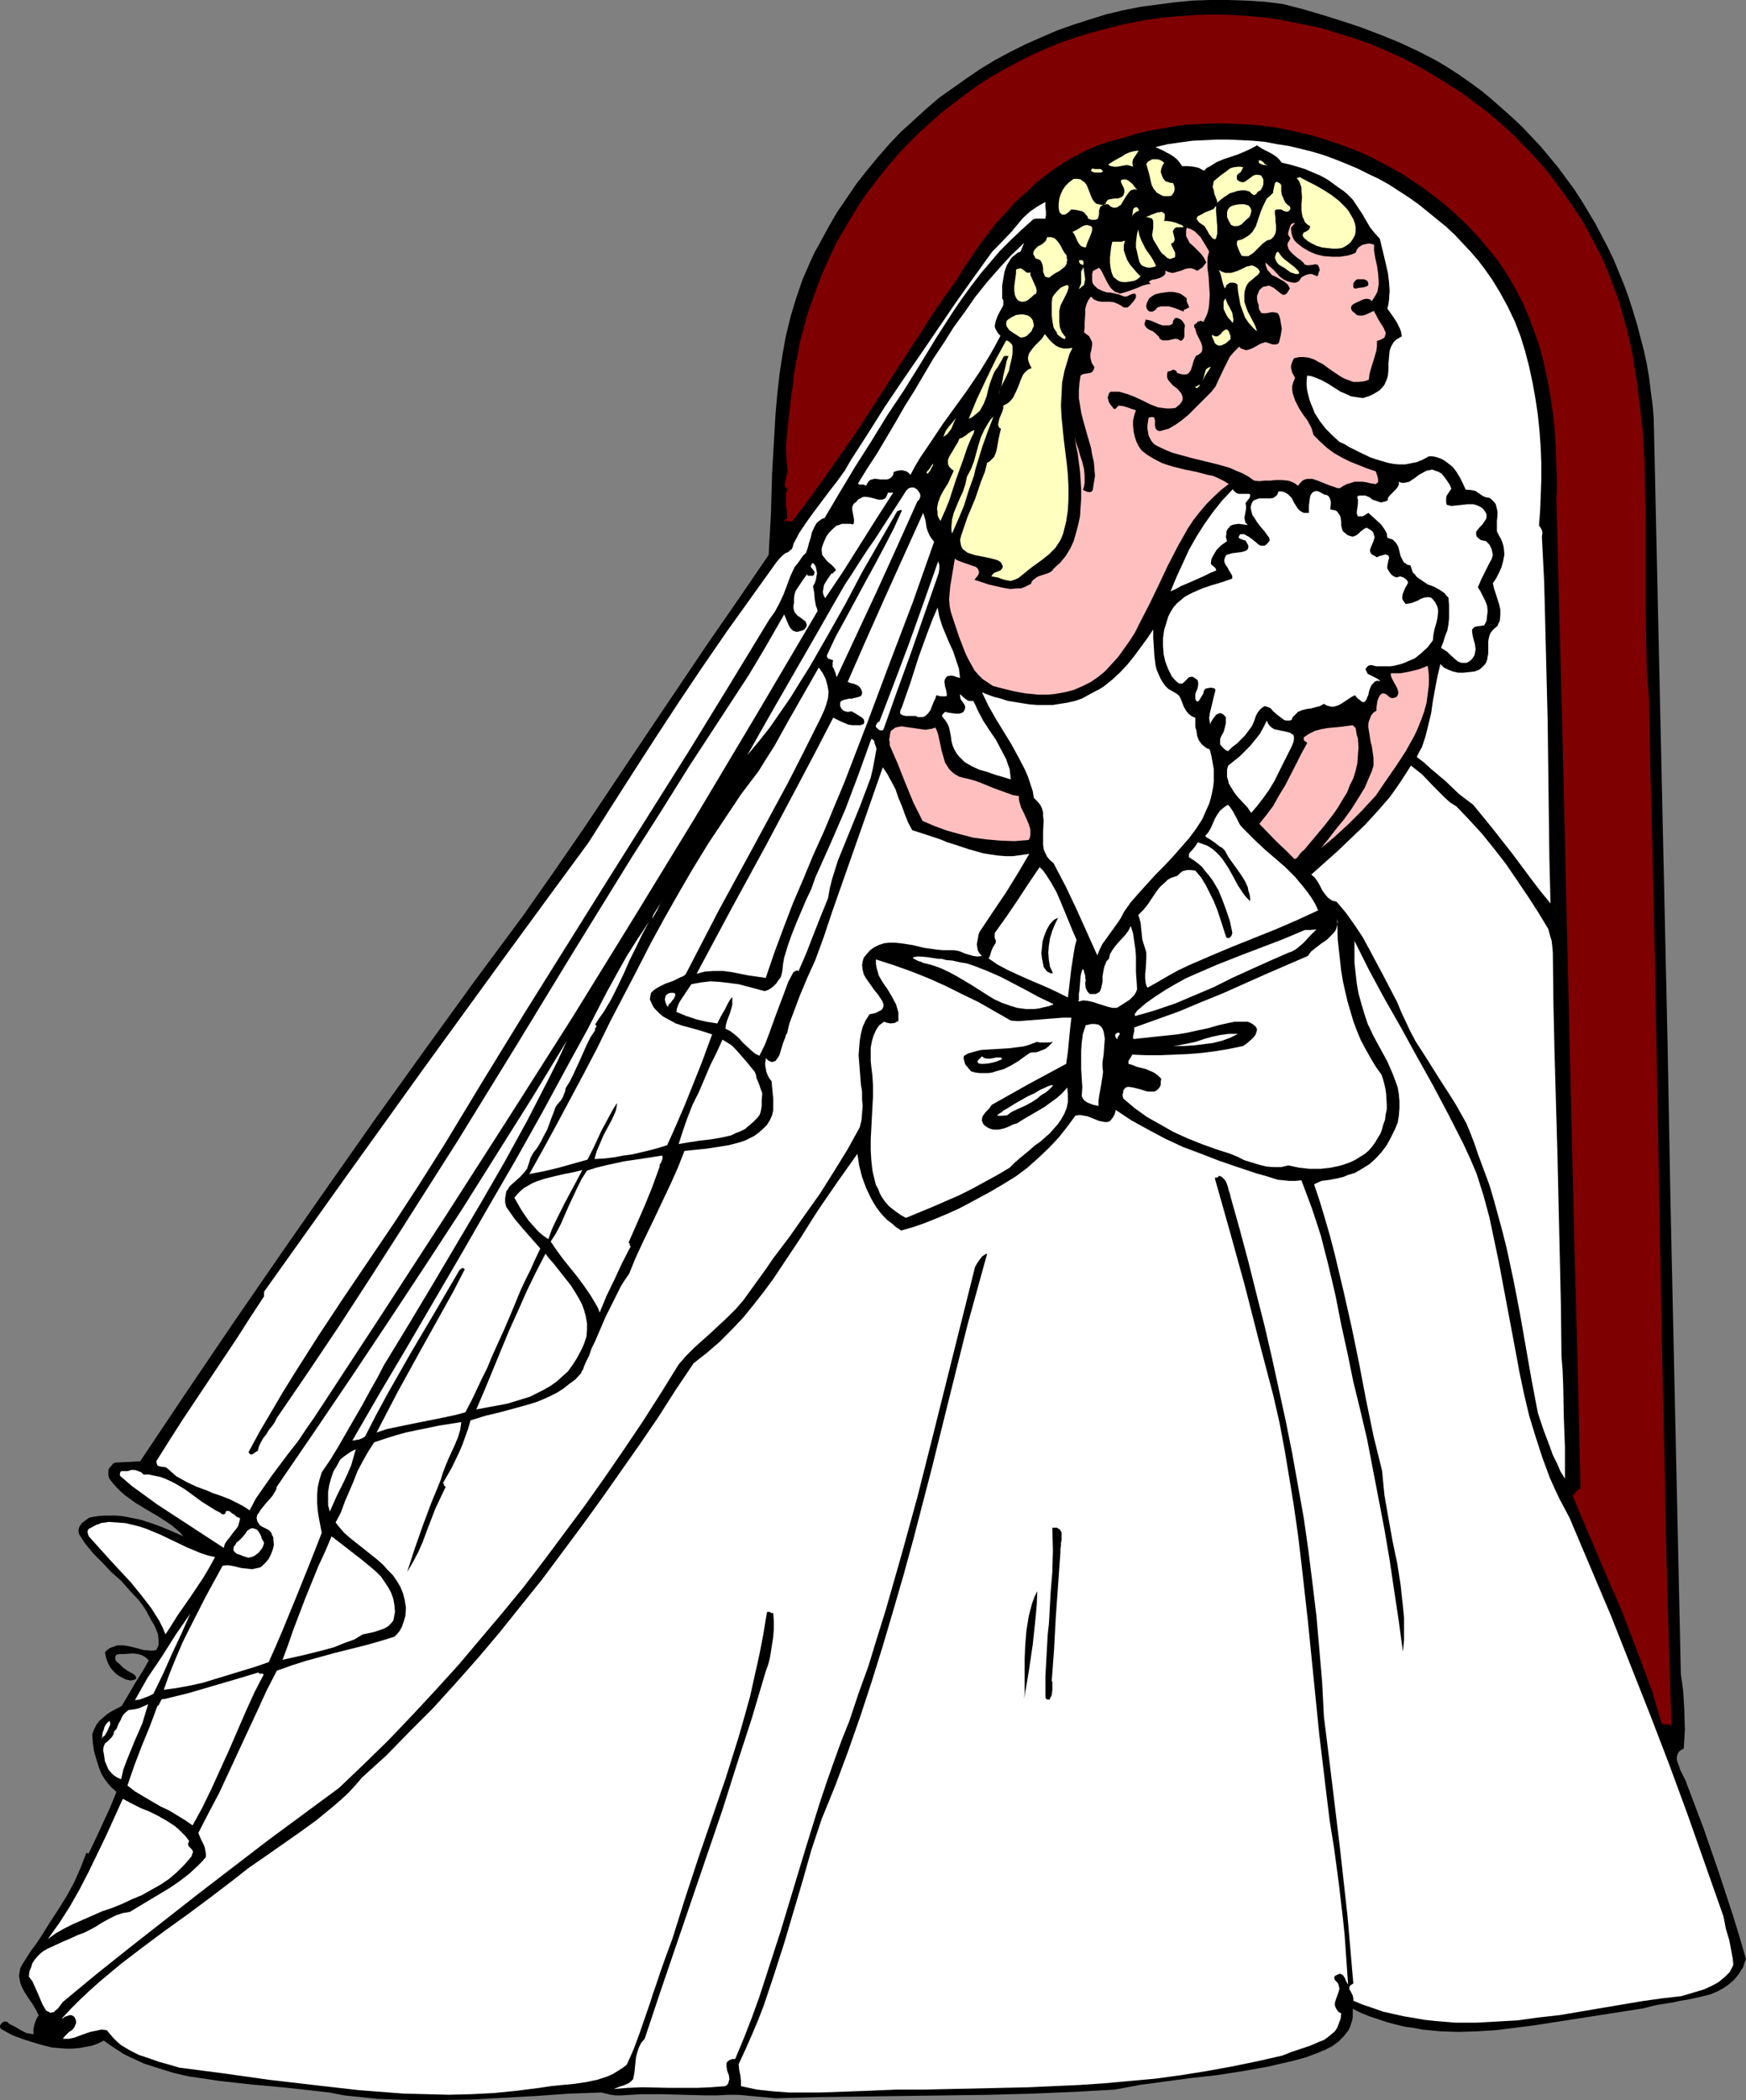 <?xml version="1.0" encoding="UTF-8" standalone="no"?>
<svg
   version="1.0"
   width="129.473mm"
   height="155.626mm"
   id="svg97"
   sodipodi:docname="Bride 37.wmf"
   xmlns:inkscape="http://www.inkscape.org/namespaces/inkscape"
   xmlns:sodipodi="http://sodipodi.sourceforge.net/DTD/sodipodi-0.dtd"
   xmlns="http://www.w3.org/2000/svg"
   xmlns:svg="http://www.w3.org/2000/svg">
  <rect width="100%" height="100%" fill="#808080" stroke="none"/>
  <sodipodi:namedview
     id="namedview97"
     pagecolor="#ffffff"
     bordercolor="#000000"
     borderopacity="0.25"
     inkscape:showpageshadow="2"
     inkscape:pageopacity="0.0"
     inkscape:pagecheckerboard="0"
     inkscape:deskcolor="#d1d1d1"
     inkscape:document-units="mm" />
  <defs
     id="defs1">
    <pattern
       id="WMFhbasepattern"
       patternUnits="userSpaceOnUse"
       width="6"
       height="6"
       x="0"
       y="0" />
  </defs>
  <path
     style="fill:#000000;fill-opacity:1;fill-rule:evenodd;stroke:none"
     d="m 402.563,16.967 3.232,1.939 3.232,2.101 3.232,2.262 3.071,2.262 2.909,2.424 2.747,2.424 2.909,2.585 2.747,2.585 2.586,2.747 2.586,2.747 2.424,2.909 2.424,2.909 2.263,3.07 2.263,3.07 2.101,3.232 1.939,3.232 1.939,3.232 1.778,3.393 1.778,3.393 1.616,3.393 1.454,3.555 1.454,3.555 1.293,3.555 1.131,3.555 1.131,3.717 0.97,3.717 0.97,3.717 0.808,3.717 0.646,3.878 0.485,3.878 0.485,3.717 0.323,3.878 1.939,87.421 1.939,87.582 0.808,43.953 0.97,44.114 0.97,44.276 0.97,44.276 0.323,2.262 0.323,2.424 0.162,2.585 0.162,2.747 0.162,5.494 -0.162,2.747 -0.162,2.585 -0.646,0.323 -0.646,0.485 -0.323,0.485 -0.162,0.485 -0.162,0.646 v 0.646 l 0.162,0.646 0.323,0.808 0.485,1.454 1.454,2.909 0.485,1.293 4.525,11.958 4.202,12.119 4.04,12.281 1.939,6.302 1.778,6.14 -0.485,1.131 -0.323,1.131 -0.646,0.97 -0.485,0.808 -1.293,1.616 -1.454,1.293 -1.616,1.131 -1.778,0.97 -1.939,0.808 -1.939,0.485 -2.101,0.485 -2.263,0.485 -2.101,0.323 -2.101,0.485 -4.202,0.646 -2.101,0.485 -1.778,0.485 -5.171,0.808 -5.171,0.808 -10.343,1.616 -10.504,1.616 -5.171,0.646 -5.171,0.646 -5.171,0.323 -5.171,0.162 -5.171,-0.162 -5.01,-0.485 -2.586,-0.485 -2.424,-0.323 -2.586,-0.646 -2.424,-0.646 -2.424,-0.808 -2.424,-0.808 -2.424,-0.97 -2.263,-1.131 v 1.131 1.131 l -0.162,0.97 -0.323,0.97 -0.323,0.97 -0.485,0.97 -0.646,0.808 -0.646,0.808 -1.454,1.454 -1.778,1.293 -1.939,0.97 -1.939,0.808 -3.394,1.293 -3.555,0.97 -3.555,0.808 -3.394,0.808 -7.272,1.293 -7.272,1.131 -7.272,0.808 -7.272,0.97 -7.111,0.97 -6.949,1.293 -11.636,0.646 -11.636,0.485 -11.797,0.323 -11.959,0.162 -11.959,0.162 -11.959,0.162 -11.959,0.162 -12.121,0.323 -3.394,-0.323 -3.555,-0.323 -3.394,-0.323 h -3.232 l -2.747,0.162 h -3.071 l -6.141,-0.162 -6.141,-0.162 h -3.071 -3.071 l -2.747,0.162 -2.747,0.162 h -1.454 l -1.293,-0.162 -1.454,-0.323 -1.293,-0.323 -9.212,0.323 -9.05,0.646 -8.888,0.485 -8.888,0.485 -8.888,0.162 h -8.888 l -4.525,-0.162 -4.525,-0.162 -4.525,-0.485 -4.687,-0.485 -4.202,-0.808 -4.202,-0.485 -8.888,-0.97 -8.888,-0.808 -8.727,-0.97 -4.363,-0.646 -4.363,-0.646 -4.202,-0.97 -4.202,-1.293 -4.04,-1.293 -3.879,-1.778 -1.939,-0.97 -3.717,-2.424 -1.778,-1.293 -1.616,0.808 -1.778,0.646 -1.778,0.323 -1.778,0.323 -1.939,0.162 h -1.778 l -1.939,-0.162 -1.939,-0.162 -1.939,-0.485 -1.778,-0.485 L 7.111,571.386 3.555,570.093 0.323,568.316 0,567.831 v -0.485 l 0.323,-0.485 0.323,-0.323 0.485,-0.323 h 0.485 l 0.485,0.162 0.485,0.485 1.616,0.808 1.616,0.97 1.616,0.808 0.97,0.162 0.97,0.162 v -1.454 l 0.323,-1.454 0.485,-1.293 0.646,-1.131 -0.808,-1.616 -0.97,-1.616 -1.131,-1.616 -1.131,-1.778 -0.808,-1.616 -0.323,-0.97 -0.162,-0.97 -0.162,-0.808 0.162,-1.131 0.162,-0.97 0.485,-0.97 2.586,-4.04 1.454,-1.939 1.293,-1.939 2.424,-3.878 2.424,-3.717 2.424,-3.878 2.101,-3.878 1.778,-4.04 1.616,-4.201 0.162,0.162 0.323,0.162 0.162,-0.162 0.162,-0.323 1.939,-4.04 1.939,-4.201 1.939,-4.201 1.778,-4.363 -1.616,-1.454 -1.454,-1.778 -1.131,-1.778 -0.808,-2.101 -0.646,-2.101 -0.646,-2.262 -0.323,-2.262 -0.162,-2.424 0.485,-1.293 0.646,-1.293 0.808,-1.131 1.131,-0.97 1.131,-0.97 1.293,-0.808 2.747,-1.454 1.939,-3.232 1.778,-3.07 1.939,-3.07 0.97,-1.616 0.97,-1.778 -0.485,-0.485 -0.323,-0.323 -1.131,-0.646 -1.131,-0.323 -1.293,-0.162 -2.586,0.162 h -0.485 -0.646 l -0.97,0.162 -0.323,0.485 v 0.485 0.485 l 0.323,0.485 0.97,0.808 0.97,0.97 0.485,0.323 0.646,0.485 1.778,0.97 0.485,0.485 0.162,0.323 v 0.162 0.323 l -0.323,0.162 -0.485,0.162 -0.646,0.162 -1.454,-0.323 -1.293,-0.646 -1.293,-0.808 -0.808,-0.808 -0.97,-1.131 -0.646,-1.293 -0.485,-1.293 -0.323,-1.616 0.808,-0.808 0.808,-0.485 0.97,-0.323 0.808,-0.323 h 0.97 0.97 l 1.778,0.323 1.939,0.485 1.778,0.485 1.778,0.162 h 0.97 l 0.808,-0.162 0.323,-0.646 0.323,-0.808 v -0.646 -0.646 l -0.162,-1.616 -0.485,-1.293 -0.646,-1.454 -0.808,-1.293 -1.454,-2.747 -0.97,-1.454 -1.131,-1.454 -2.424,-2.585 -2.424,-2.747 -2.747,-2.424 -2.586,-2.747 -2.424,-2.424 -2.263,-2.747 -0.97,-1.454 -0.808,-1.293 -0.162,-0.97 0.162,-0.808 0.323,-0.646 0.485,-0.646 0.646,-0.485 0.646,-0.485 0.646,-0.485 0.485,-0.162 1.939,-0.323 1.778,-0.162 h 1.778 1.778 l 1.616,0.162 1.778,0.323 3.232,0.646 3.071,0.97 3.071,1.131 3.071,1.293 2.909,1.293 -0.97,-1.131 -1.131,-0.97 -1.131,-0.97 -1.454,-0.97 -2.747,-1.778 -3.071,-1.778 -2.909,-1.778 -2.909,-2.101 -1.293,-1.131 -1.131,-1.131 -1.131,-1.293 -0.97,-1.293 -0.162,-0.808 v -0.808 -0.646 l 0.323,-0.646 0.485,-0.485 0.485,-0.646 0.646,-0.323 h 0.646 l 3.071,-0.162 3.232,-0.162 13.09,-19.553 13.252,-19.553 13.252,-19.229 13.413,-19.229 13.413,-19.068 13.575,-18.906 13.575,-18.745 13.898,-18.745 8.727,-12.443 8.565,-12.443 16.969,-25.37 16.969,-25.208 8.727,-12.604 8.727,-12.766 0.646,-11.473 0.323,-11.311 0.646,-11.311 0.323,-5.494 0.485,-5.494 0.646,-5.656 0.808,-5.333 0.97,-5.333 1.293,-5.333 1.616,-5.333 1.778,-5.171 1.131,-2.585 1.131,-2.585 1.131,-2.424 1.454,-2.585 2.263,-4.201 2.424,-4.201 2.747,-4.04 2.747,-4.04 2.909,-3.717 3.071,-3.717 3.232,-3.717 3.232,-3.393 3.555,-3.232 3.555,-3.232 3.555,-3.07 3.879,-2.747 3.879,-2.747 4.04,-2.747 4.04,-2.424 4.202,-2.262 4.202,-2.101 4.363,-1.939 4.525,-1.939 4.525,-1.616 4.525,-1.454 4.687,-1.454 4.687,-1.131 4.848,-0.97 4.848,-0.646 4.848,-0.646 5.01,-0.485 L 339.213,0 h 5.01 l 5.01,0.162 5.171,0.323 5.171,0.646 5.656,1.454 5.495,1.616 5.656,1.778 5.333,1.778 5.495,2.101 5.171,2.101 5.171,2.424 z"
     id="path1" />
  <path
     style="fill:#7f0000;fill-opacity:1;fill-rule:evenodd;stroke:none"
     d="m 445.228,64.96 1.939,3.717 1.939,3.717 1.616,3.878 1.454,3.878 1.454,3.878 1.131,4.04 1.131,3.878 0.97,4.04 0.808,4.04 0.646,4.201 0.646,4.04 0.485,4.201 0.97,8.241 0.485,8.403 0.162,8.403 0.162,8.403 V 171.125 l 0.162,8.564 0.162,8.241 0.646,8.241 0.323,18.26 0.485,18.26 0.808,35.873 0.646,35.712 0.646,35.55 0.646,35.388 0.808,35.712 0.323,18.098 0.485,18.098 0.485,18.26 0.646,18.26 -0.162,-0.323 -0.162,-0.162 -0.323,-0.162 h -0.485 -0.646 -0.485 l -0.323,-0.162 -0.162,-0.162 -0.162,-0.323 -2.424,-8.241 -2.909,-7.918 -3.071,-8.08 -3.071,-7.918 -3.394,-7.756 -3.394,-7.918 -6.626,-15.674 0.485,-0.323 0.485,-0.646 0.485,-0.485 0.485,-0.323 0.323,-0.162 -0.808,-35.065 -0.97,-35.065 -0.808,-34.904 -0.808,-34.742 -1.616,-69.323 -1.778,-69.161 h 0.162 v -4.686 l -0.162,-4.525 -0.162,-4.525 -0.323,-4.686 -0.485,-4.525 -0.646,-4.525 -0.808,-4.525 -0.97,-4.525 -1.131,-4.525 -1.454,-4.201 -1.616,-4.363 -1.778,-4.201 -2.101,-4.04 -2.263,-3.878 -2.586,-3.878 -3.071,-3.717 -2.101,-2.585 -2.424,-2.585 -2.424,-2.424 -2.586,-2.424 -2.586,-2.262 -2.747,-2.101 -2.747,-2.101 -2.909,-1.939 -2.909,-1.939 -3.071,-1.778 -3.071,-1.616 -3.071,-1.616 -3.232,-1.454 -3.232,-1.293 -3.232,-1.131 -3.394,-1.131 -3.232,-0.97 -3.394,-0.808 -3.555,-0.808 -3.394,-0.646 -3.555,-0.485 -3.555,-0.323 -3.555,-0.162 -3.555,-0.162 h -3.555 l -3.555,0.162 -3.555,0.162 -3.555,0.485 -3.555,0.646 -3.717,0.646 -3.394,0.808 -3.555,1.131 -3.879,0.97 -3.717,1.293 -3.555,1.616 -3.394,1.778 -3.394,2.101 -3.232,2.262 -3.071,2.424 -2.909,2.747 -2.909,2.585 -2.586,2.909 -2.747,2.909 -2.424,3.07 -2.263,3.07 -2.263,3.232 -2.101,3.07 -1.939,3.232 -5.818,8.241 -5.656,8.726 -11.312,17.452 -5.656,8.726 -5.979,8.564 -5.979,8.403 -3.071,4.201 -3.071,4.04 v -0.162 0 h -0.323 l -0.97,-0.162 h -0.485 l -0.323,-0.162 v 0 l 0.162,-0.162 0.323,-0.162 0.323,-0.162 v -0.97 -0.97 l -0.162,-0.97 -0.162,-0.97 v -1.131 -0.97 -1.131 l 0.485,-1.131 -0.485,-0.485 -0.323,-0.485 v -0.646 l 0.162,-0.646 0.162,-0.808 0.162,-0.646 0.162,-0.646 0.162,-0.646 -0.323,-3.393 -0.162,-3.555 0.323,-3.555 0.323,-3.393 0.808,-6.948 0.485,-3.393 0.323,-3.232 0.808,-4.201 0.808,-4.363 1.131,-4.201 1.131,-4.201 1.454,-4.04 1.454,-4.04 1.616,-4.04 1.778,-3.878 1.778,-3.717 2.263,-3.878 2.101,-3.555 2.263,-3.717 2.424,-3.393 2.586,-3.393 2.747,-3.393 2.747,-3.232 2.909,-3.07 3.071,-3.07 3.071,-2.747 3.232,-2.909 3.394,-2.585 3.394,-2.585 3.555,-2.585 3.555,-2.262 3.717,-2.101 3.879,-2.101 3.879,-1.939 4.04,-1.778 3.879,-1.616 4.202,-1.454 4.202,-1.293 4.363,-1.131 5.01,-1.293 5.01,-0.97 5.171,-0.808 5.01,-0.485 5.171,-0.323 5.01,-0.162 5.01,0.162 5.01,0.323 5.01,0.485 4.848,0.808 4.848,0.97 4.848,0.97 4.687,1.454 4.687,1.454 4.687,1.616 4.525,1.939 4.363,1.939 4.363,2.262 4.202,2.424 4.202,2.585 4.04,2.585 3.879,2.909 3.879,2.909 3.717,3.232 3.555,3.232 3.232,3.393 3.394,3.555 3.071,3.717 2.909,3.878 2.747,3.878 2.747,4.04 z"
     id="path2" />
  <path
     style="fill:#ffffff;fill-opacity:1;fill-rule:evenodd;stroke:none"
     d="m 418.239,78.372 2.263,3.717 2.101,3.878 1.939,4.04 1.616,4.201 1.293,4.201 1.131,4.363 0.97,4.525 0.808,4.525 0.646,4.363 0.485,4.686 0.323,4.525 0.162,4.363 v 4.525 l -0.162,4.525 -0.162,4.201 -0.323,4.201 0.485,0.646 0.323,0.646 0.162,0.808 -0.162,0.97 0.646,12.766 0.323,12.766 0.646,25.855 0.323,25.855 0.162,12.766 0.323,12.766 -2.909,-3.555 -2.586,-3.393 -5.171,-6.948 -5.333,-6.787 -2.747,-3.393 -2.909,-3.555 -1.939,-1.454 -2.101,-1.616 -3.717,-3.555 -4.04,-3.393 -1.939,-1.778 -2.101,-1.616 0.646,-1.293 0.808,-1.454 0.485,-1.454 0.485,-1.454 0.808,-3.232 0.808,-3.393 0.485,-3.393 0.646,-3.555 0.646,-3.393 0.808,-3.393 0.97,0.97 1.293,0.646 1.293,0.485 1.454,0.323 h 1.454 l 1.454,-0.162 1.616,-0.162 1.293,-0.485 0.808,-0.646 0.646,-0.646 0.485,-0.646 0.323,-0.808 0.162,-0.97 0.162,-0.808 v -1.616 -1.778 l 0.162,-0.97 0.162,-0.646 0.323,-0.808 0.485,-0.646 0.646,-0.646 0.808,-0.646 0.323,-0.808 0.323,-0.646 0.162,-1.616 v -1.454 l -0.323,-1.454 -0.97,-3.07 -0.485,-1.454 -0.323,-1.454 0.97,-1.454 0.808,-1.616 0.646,-1.454 0.485,-1.778 0.323,-1.778 -0.162,-1.778 -0.162,-0.808 -0.323,-0.97 -0.323,-0.808 -0.485,-0.808 -0.323,-0.646 -0.323,-0.646 v -1.454 -1.454 l 0.162,-1.454 v -1.293 l -0.323,-1.293 -0.162,-0.646 -0.485,-0.646 -0.646,-0.646 -0.646,-0.485 -0.97,-0.162 -0.808,-0.323 -1.454,-0.97 -0.646,-0.485 -0.808,-0.162 -0.97,-0.162 h -0.97 l -0.808,-1.778 -0.808,-1.616 -0.97,-1.616 -1.131,-1.454 -1.454,-1.131 -0.646,-0.485 -0.808,-0.485 -0.808,-0.323 -0.97,-0.323 -0.97,-0.162 h -0.97 l -1.778,0.97 -1.616,0.646 -1.616,0.323 -1.616,0.323 h -1.778 l -1.616,-0.162 -1.616,-0.323 -1.616,-0.485 -1.616,-0.485 -1.454,-0.485 -3.071,-1.454 -2.909,-1.454 -1.293,-0.808 -1.454,-0.646 -1.939,-1.778 -1.939,-1.939 -1.616,-2.101 -1.454,-2.262 -0.485,-1.293 -0.485,-1.131 -0.485,-1.293 -0.323,-1.293 -0.323,-1.293 -0.162,-1.454 v -1.293 l 0.162,-1.454 1.131,0.162 0.97,0.323 1.939,0.808 1.778,0.97 3.555,2.262 1.939,0.808 0.97,0.485 1.131,0.162 0.97,0.162 1.293,0.162 1.939,-0.646 0.97,-0.485 0.808,-0.485 0.808,-0.485 0.808,-0.808 0.646,-0.808 0.485,-1.131 0.323,-0.808 0.162,-0.646 0.162,-1.778 v -1.616 l 0.162,-1.939 0.162,-1.616 0.323,-0.97 0.323,-0.646 0.485,-0.808 0.646,-0.646 0.808,-0.485 0.808,-0.485 -0.162,-1.131 -0.323,-0.97 -0.97,-1.939 -1.293,-1.939 -1.293,-1.778 0.323,-1.293 0.162,-1.293 0.162,-2.424 -0.162,-2.424 -0.323,-2.585 -1.131,-4.848 -1.131,-4.686 -1.454,-1.616 -1.293,-1.616 -1.131,-1.939 -1.131,-1.939 -1.293,-1.939 -1.293,-1.939 -0.808,-0.808 -0.808,-0.808 -0.97,-0.808 -0.97,-0.646 -1.778,-1.293 -1.778,-1.293 -2.101,-1.131 -1.939,-0.808 -2.263,-0.97 -2.101,-0.646 -2.263,-0.646 -2.101,-0.485 -0.646,-0.808 -0.808,-0.808 -0.97,-0.646 -0.808,-0.485 -1.939,-0.97 -0.808,-0.485 -0.97,-0.646 -1.778,0.97 -1.778,0.808 -1.939,0.808 -1.939,0.646 -1.939,0.646 -1.939,0.808 -1.778,1.131 -0.97,0.485 -0.808,0.808 -1.454,-0.808 -1.454,-0.323 -1.616,-0.162 h -1.616 l -0.646,-0.97 -0.808,-0.97 -0.808,-0.646 -0.97,-0.646 -2.101,-1.131 -2.101,-0.97 3.394,-0.808 3.394,-0.485 3.555,-0.485 3.394,-0.162 3.394,-0.162 h 3.394 l 3.394,0.162 3.394,0.162 3.394,0.323 3.394,0.646 3.232,0.485 3.394,0.808 3.232,0.808 3.232,0.97 3.071,1.131 3.232,1.293 3.071,1.293 2.909,1.454 3.071,1.454 2.909,1.616 2.747,1.778 2.747,1.778 2.747,1.939 2.586,2.101 2.586,2.101 2.586,2.101 2.424,2.262 2.263,2.424 2.263,2.424 2.101,2.424 1.939,2.585 z"
     id="path3" />
  <path
     style="fill:#ffffbf;fill-opacity:1;fill-rule:evenodd;stroke:none"
     d="m 317.558,46.7 -0.97,-0.323 -0.808,-0.162 -1.778,0.323 -0.97,0.162 h -0.808 l -0.808,-0.162 -0.485,-0.162 -0.323,-0.323 1.778,-1.131 2.101,-1.131 0.97,-0.646 1.131,-0.485 1.293,-0.323 1.293,-0.162 -0.323,0.485 -0.323,0.485 -0.646,0.97 -0.323,0.485 -0.162,0.646 v 0.646 z"
     id="path4" />
  <path
     style="fill:#ffffbf;fill-opacity:1;fill-rule:evenodd;stroke:none"
     d="m 328.709,51.224 0.323,0.646 0.162,0.646 v 0.646 l -0.162,0.646 -0.323,0.485 -0.323,0.485 -0.646,0.162 h -0.808 -0.808 l -0.808,-0.323 -0.485,-0.323 -0.646,-0.323 -0.323,-0.485 -0.485,-0.485 -0.646,-1.293 -0.323,-1.454 -0.323,-1.454 -0.808,-2.909 0.485,-0.646 0.646,-0.323 0.485,-0.323 h 0.808 0.646 l 0.646,0.162 0.646,0.323 0.646,0.485 -0.485,0.808 -0.323,0.808 -0.162,0.97 0.323,0.97 0.323,0.808 0.646,0.808 0.485,0.162 0.485,0.162 0.485,0.162 z"
     id="path5" />
  <path
     style="fill:#ffffbf;fill-opacity:1;fill-rule:evenodd;stroke:none"
     d="m 355.374,46.538 -0.323,-0.162 -0.485,-0.162 h -0.485 l -0.808,-0.323 -0.323,-0.162 -0.162,-0.323 v -0.485 h 0.485 l 0.323,0.162 0.646,0.485 0.162,0.323 0.323,0.162 z"
     id="path6" />
  <path
     style="fill:#ffffbf;fill-opacity:1;fill-rule:evenodd;stroke:none"
     d="m 309.155,47.993 -0.485,0.323 h -0.646 -1.293 l -0.485,-0.162 -0.323,-0.162 -0.162,-0.323 0.162,-0.162 0.162,-0.323 0.808,0.162 h 0.97 0.646 l 0.323,0.323 z"
     id="path7" />
  <path
     style="fill:#ffffbf;fill-opacity:1;fill-rule:evenodd;stroke:none"
     d="m 346.647,49.124 v 0.646 0.323 l 0.162,0.323 0.162,0.162 0.646,0.323 0.646,0.162 0.646,-0.162 0.646,-0.485 0.485,-0.323 0.646,-0.485 0.646,-0.485 0.646,-0.162 h 0.646 l 0.808,0.162 0.323,0.485 0.323,0.646 v 0.646 0.646 l -0.162,0.646 -0.323,0.646 -0.323,0.485 -0.646,0.323 -0.323,0.323 -0.162,0.323 -0.485,0.323 H 351.334 l -0.485,-0.323 -0.323,-0.323 -0.323,-0.323 -0.646,-0.162 -0.485,-0.162 h -1.131 l -1.131,0.162 -0.97,0.323 -1.131,0.323 -0.97,0.646 -0.97,0.646 -1.778,1.454 0.162,-0.323 -0.162,-0.646 -0.323,-0.808 -0.323,-0.808 -0.162,-0.97 -0.323,-0.97 0.162,-0.808 0.162,-0.808 1.939,-1.616 1.778,-1.293 0.808,-0.646 0.97,-0.323 1.293,-0.162 h 0.646 l 0.808,0.162 -0.323,0.646 -0.323,0.646 -0.646,0.485 z"
     id="path8" />
  <path
     style="fill:#ffffbf;fill-opacity:1;fill-rule:evenodd;stroke:none"
     d="m 309.801,57.365 0.162,-0.646 0.162,-0.323 0.162,-0.162 0.323,-0.323 0.808,-0.162 0.97,-0.162 h 0.97 l 0.808,-0.323 0.323,-0.162 0.323,-0.323 0.162,-0.485 0.162,-0.485 v -0.485 l -0.162,-0.646 -0.323,-0.646 -0.323,-0.646 -0.162,-0.485 v -0.485 h 0.162 l 0.323,-0.162 h 0.323 0.485 l 0.485,0.162 0.485,0.323 0.808,0.646 0.323,0.323 0.323,0.485 0.808,0.97 -0.646,-0.162 -0.646,0.162 -0.485,0.162 -0.485,0.485 -0.808,1.131 -0.808,1.293 -0.646,1.131 -0.485,0.323 -0.485,0.323 -0.485,0.162 h -0.646 L 311.255,57.85 310.609,57.203 h -0.808 l -0.646,0.162 -0.485,0.323 -0.323,0.323 -0.162,0.485 -0.162,0.485 v 0.97 l -0.162,0.808 -0.162,0.485 -0.323,0.162 -0.323,0.162 h -0.485 -0.646 l -0.97,-0.323 -0.162,-0.646 -0.485,-0.485 -0.485,-0.646 -0.646,-0.323 -0.808,-0.162 -0.646,-0.162 -1.454,-0.162 -0.646,0.646 -0.646,0.485 -0.485,0.323 h -0.485 -0.485 l -0.162,-0.323 -0.323,-0.162 -0.162,-0.485 -0.162,-0.97 v -1.131 l 0.162,-1.293 0.323,-1.131 0.646,-1.454 0.808,-1.131 0.97,-0.97 1.293,-0.97 h 1.131 l 0.808,0.162 0.646,0.485 0.485,0.323 0.485,0.646 0.323,0.646 1.131,2.909 0.323,0.646 0.485,0.646 0.485,0.485 0.646,0.162 0.808,0.162 z"
     id="path9" />
  <path
     style="fill:#ffffbf;fill-opacity:1;fill-rule:evenodd;stroke:none"
     d="m 379.777,62.697 0.162,0.97 v 1.131 l -0.162,0.97 -0.485,0.97 -0.646,0.97 -0.646,0.646 -0.97,0.646 -0.97,0.485 -1.293,0.162 h -1.293 l -1.454,-0.162 -1.454,-0.162 -1.616,-0.485 -1.293,-0.646 -1.131,-0.646 -1.131,-0.97 -0.162,-0.323 -0.162,-0.323 0.162,-0.485 0.162,-0.323 0.485,-0.162 0.97,-0.646 0.162,-0.323 0.162,-0.323 v -0.323 l -0.808,-0.485 -0.646,-0.646 -0.323,-0.808 -0.323,-0.646 -0.162,-0.808 -0.162,-0.97 v -1.778 l 0.162,-1.939 -0.162,-1.778 v -0.97 l -0.323,-0.97 -0.323,-0.808 -0.646,-0.808 0.323,-0.162 h 0.162 l 0.323,-0.162 2.101,1.131 2.263,1.131 2.263,1.293 2.263,1.454 2.101,1.616 0.97,0.97 0.97,0.97 0.808,0.97 0.646,1.131 0.646,1.131 z"
     id="path10" />
  <path
     style="fill:#ffffbf;fill-opacity:1;fill-rule:evenodd;stroke:none"
     d="m 361.515,57.85 0.162,0.485 -0.162,0.485 -0.323,0.323 -0.485,0.162 -0.808,-0.162 -0.808,-0.485 h -0.485 -0.323 -0.485 l -0.485,0.323 v 0.97 l 0.162,0.97 v 1.131 l 0.162,1.131 v 1.131 l -0.162,0.97 -0.485,0.97 -0.323,0.323 -0.485,0.485 -0.646,0.162 -0.485,0.162 -1.131,0.808 -1.778,1.778 -0.808,0.808 -0.97,0.646 -0.485,0.323 h -0.646 -0.646 l -0.646,-0.162 -0.485,-0.97 -0.485,-1.131 -0.323,-0.97 v -0.485 l 0.162,-0.646 1.293,-0.323 1.131,-0.646 0.97,-0.646 0.808,-0.808 0.485,-0.808 0.485,-0.808 0.646,-1.939 0.646,-1.939 0.808,-1.939 0.485,-0.97 0.485,-0.97 0.97,-0.808 0.808,-0.808 V 53.487 l 0.162,-0.646 0.162,-0.808 0.162,-0.646 0.162,-0.323 0.485,-0.162 0.162,0.162 0.323,0.162 0.323,0.162 0.323,0.485 v 1.778 l 0.162,0.97 0.323,0.646 0.323,0.808 0.323,0.646 0.646,0.646 z"
     id="path11" />
  <path
     style="fill:#ffffff;fill-opacity:1;fill-rule:evenodd;stroke:none"
     d="m 292.994,61.243 h -0.97 -0.808 -0.808 l -0.808,0.162 -3.232,2.909 -3.071,2.909 -3.071,3.07 -2.747,3.232 -2.747,3.232 -2.586,3.393 -2.586,3.555 -2.424,3.555 -4.687,7.272 -4.525,7.433 -4.525,7.272 -4.848,7.272 -4.363,7.11 -4.525,7.11 -4.363,7.272 -2.101,3.555 -2.101,3.555 -0.646,0.162 -1.131,0.808 -0.485,0.485 -0.646,1.131 -0.646,1.454 -0.323,1.454 -0.485,1.454 -0.323,1.293 -0.485,1.454 -0.97,0.97 -0.646,0.97 -0.808,1.131 -0.808,0.97 -1.131,2.424 -1.939,5.171 -1.131,2.424 -1.293,2.424 -0.808,1.131 -0.808,1.131 -11.313,18.583 -11.312,18.421 -23.11,36.681 -22.948,36.681 -11.312,18.421 -11.151,18.421 -6.949,10.988 -6.949,10.665 -14.221,21.007 -6.949,10.503 -6.788,10.665 -3.394,5.494 -3.232,5.494 -3.232,5.494 -3.071,5.656 0.323,0.485 0.323,0.162 h 0.323 l 0.323,-0.162 0.646,-0.485 0.646,-0.323 0.323,-1.293 0.646,-1.293 0.646,-1.131 0.808,-0.97 0.646,-1.131 0.808,-0.97 0.808,-1.131 0.646,-1.293 8.727,-12.766 8.565,-12.766 8.404,-12.927 8.404,-13.089 16.646,-26.178 16.322,-26.501 16.161,-26.501 16.161,-26.178 8.242,-12.927 8.08,-12.927 8.242,-12.604 8.242,-12.604 2.424,-4.04 2.586,-4.363 5.01,-8.726 0.808,1.939 0.485,1.131 0.485,0.808 0.646,0.646 0.485,0.162 0.323,0.162 h 0.646 l 0.485,-0.162 0.646,-0.162 0.646,-0.323 0.485,-0.646 0.162,-0.323 v -0.485 l -0.162,-0.323 -0.162,-0.485 -0.485,-0.323 -0.808,-0.646 -0.97,-0.646 -0.808,-0.97 -0.162,-0.485 -0.162,-0.646 v -0.646 l 0.162,-0.808 v -1.131 l 0.162,-1.293 0.323,-0.97 0.646,-0.97 0.646,-0.97 0.646,-0.97 1.293,-1.778 v 0.162 l 0.162,0.323 h 0.323 1.131 l 0.323,-0.323 v -0.323 l 0.162,-0.323 -0.323,-0.485 -0.323,-0.485 -0.323,-0.323 -0.162,-0.485 0.162,-0.323 0.162,-0.323 0.323,-0.162 0.485,0.485 0.323,0.646 0.162,0.808 0.162,0.97 -0.162,0.808 -0.162,0.97 -0.323,0.97 -0.485,0.808 0.323,1.778 0.162,1.939 0.323,1.778 0.323,0.808 0.162,0.646 -16.969,28.763 -16.969,28.44 -17.292,28.278 -17.454,28.278 -17.777,27.955 -17.938,27.955 -18.262,28.117 -9.212,14.058 -9.212,14.058 -2.263,3.232 -2.263,3.393 -2.424,3.07 -2.424,3.232 -2.424,3.232 -2.263,3.232 -2.263,3.232 -1.778,3.393 -1.454,-0.97 -1.454,-0.808 -2.909,-1.454 -3.071,-1.131 -1.454,-0.485 -1.454,-0.646 -3.071,-1.131 -2.747,-1.293 -1.454,-0.808 -1.454,-0.808 -1.293,-1.131 -1.293,-1.131 -0.485,-0.323 h -0.323 l -1.131,-0.162 -0.485,-0.162 -0.323,-0.162 -0.162,-0.485 -0.162,-0.646 3.555,-5.656 3.717,-5.817 7.757,-11.635 7.757,-11.635 3.717,-5.817 3.717,-5.656 v -0.646 -0.646 l 22.463,-31.51 22.625,-31.51 22.787,-31.349 11.474,-15.674 11.636,-15.836 6.141,-9.695 6.303,-9.857 6.464,-10.019 6.464,-9.857 6.626,-9.857 6.787,-9.857 6.949,-9.695 6.949,-9.695 0.808,-0.97 0.808,-0.808 0.808,-0.646 0.808,-0.323 0.485,-0.485 0.485,-0.323 0.323,-0.646 0.162,-0.808 1.616,-3.07 1.939,-2.909 2.101,-2.909 4.363,-5.817 2.263,-2.909 2.101,-2.909 1.778,-3.07 4.687,-7.272 4.687,-7.433 5.01,-7.433 5.01,-7.272 10.02,-14.705 5.171,-7.272 5.01,-6.948 1.778,-1.778 3.555,-3.717 1.616,-1.939 1.616,-1.939 1.939,-1.778 2.101,-1.454 1.131,-0.646 1.131,-0.646 v 1.293 l 0.162,1.293 v 1.131 z"
     id="path12" />
  <path
     style="fill:#ffffbf;fill-opacity:1;fill-rule:evenodd;stroke:none"
     d="m 317.397,60.758 v -0.485 -0.485 l 0.162,-0.97 0.162,-0.485 0.323,-0.162 0.323,-0.162 0.485,0.162 0.162,0.323 0.162,0.162 v 0.323 l -0.162,0.162 -0.485,0.162 -0.646,0.485 -0.323,0.323 z"
     id="path13" />
  <path
     style="fill:#ffffbf;fill-opacity:1;fill-rule:evenodd;stroke:none"
     d="m 350.203,60.758 -1.131,0.97 -0.485,0.485 -0.646,0.646 -0.646,0.323 -0.646,0.162 h -0.808 l -0.808,-0.323 -0.646,-1.131 -0.485,-1.131 v -0.646 -0.646 l 0.162,-0.646 0.323,-0.485 0.323,-0.323 0.485,-0.323 1.131,-0.323 1.131,-0.162 h 1.293 l 0.485,0.162 0.646,0.162 0.323,0.323 0.323,0.485 0.162,0.485 v 0.485 l -0.162,0.646 z"
     id="path14" />
  <path
     style="fill:#ffffbf;fill-opacity:1;fill-rule:evenodd;stroke:none"
     d="m 337.597,63.344 -0.97,-0.646 -0.646,-0.485 -0.323,-0.485 -0.323,-0.485 0.162,-0.323 0.162,-0.323 0.323,-0.162 0.646,-0.323 1.131,-0.646 1.293,-0.485 1.131,-0.485 0.323,-0.485 0.323,-0.323 v 1.616 l 0.162,2.101 0.162,2.101 v 0.97 0.97 l -0.162,0.646 -0.162,0.646 -0.162,0.162 -0.323,0.162 -0.162,-0.162 -0.323,-0.162 -0.323,-0.323 -0.323,-0.485 -0.323,-0.323 -0.323,-0.646 -0.485,-0.808 z"
     id="path15" />
  <path
     style="fill:#ffffbf;fill-opacity:1;fill-rule:evenodd;stroke:none"
     d="m 326.285,61.889 h 0.808 l 1.131,0.162 1.293,0.323 1.131,0.485 0.485,0.162 0.323,0.162 0.162,0.323 h 0.162 l -0.162,0.162 h -0.485 -0.646 -0.808 l -0.485,0.323 -0.162,0.162 -0.323,0.646 0.162,0.646 0.323,1.293 v 0.485 l -0.162,0.485 -0.323,0.323 -0.485,0.162 0.162,0.646 0.323,0.646 0.323,0.646 0.323,0.646 v 0.646 0.485 l -0.323,0.323 h -0.162 l -0.485,0.162 -0.485,0.162 -0.808,-0.323 -0.646,-0.646 -0.808,-0.646 -0.485,-0.646 -0.97,-1.616 -0.97,-1.616 -0.162,-0.646 -0.162,-0.485 0.162,-0.97 0.162,-1.131 v -0.97 -0.97 l -0.323,-0.646 -0.485,-0.162 -0.485,-0.162 -0.646,-0.162 h -0.808 0.323 0.323 l 0.97,-0.323 0.646,-0.323 0.485,-0.162 1.293,-0.485 h 0.485 l 0.485,-0.162 0.323,0.162 0.323,0.162 0.323,0.323 v 0.485 0.646 z"
     id="path16" />
  <path
     style="fill:#ffffbf;fill-opacity:1;fill-rule:evenodd;stroke:none"
     d="m 304.306,69.323 -0.808,-0.162 -0.646,-0.323 -0.485,-0.646 -0.323,-0.485 -0.646,-1.454 -0.323,-0.646 -0.485,-0.646 0.646,-0.323 0.646,-0.323 1.293,-0.808 0.646,-0.323 0.808,-0.162 0.646,0.162 0.485,0.162 0.323,0.323 v 0.808 l -0.162,0.646 -0.485,1.293 -0.646,1.454 z"
     id="path17" />
  <path
     style="fill:#ffbfbf;fill-opacity:1;fill-rule:evenodd;stroke:none"
     d="m 363.455,68.03 1.616,1.293 1.939,1.131 1.939,0.808 2.101,0.485 2.263,0.162 h 2.263 l 2.101,-0.323 1.131,-0.323 1.131,-0.485 0.323,-0.808 0.485,-0.646 0.646,-0.485 0.646,-0.323 0.808,-0.162 0.808,-0.162 0.808,0.162 0.646,0.162 v 0.97 0.808 l 0.323,1.939 0.485,2.101 0.323,2.262 0.162,2.101 v 0.97 l -0.162,0.97 -0.162,0.97 -0.485,0.97 -0.485,0.808 -0.646,0.97 -0.485,-0.485 -0.646,-0.162 h -0.646 l -0.646,0.162 -2.424,1.131 -0.485,0.323 -0.323,0.323 -0.162,0.485 v 0.323 l 0.162,0.323 0.162,0.323 0.323,0.323 0.323,0.162 0.323,0.323 0.323,0.323 0.646,0.162 h 0.808 l 0.808,-0.162 1.454,-0.646 0.646,-0.323 0.485,-0.162 0.162,0.485 0.323,0.485 0.646,1.293 0.808,1.293 0.808,1.293 0.162,0.485 0.323,0.646 v 0.485 l -0.162,0.485 -0.162,0.485 -0.485,0.323 -0.646,0.323 -0.97,0.323 v 1.454 l -0.162,1.293 -0.808,2.747 -0.808,2.585 -0.323,1.293 -0.162,1.454 -0.808,0.323 -0.646,0.162 -1.454,0.162 h -1.454 l -1.293,-0.485 -1.293,-0.485 -1.131,-0.646 -2.424,-1.616 -2.424,-1.778 -1.293,-0.646 -1.131,-0.646 -1.454,-0.485 -1.293,-0.162 h -1.454 l -1.454,0.323 -0.323,0.646 -0.323,0.808 -0.162,0.646 v 0.646 l 0.162,0.646 0.162,0.646 0.808,1.454 -0.485,1.131 -0.323,1.131 v 1.131 l 0.162,0.97 0.323,0.97 0.323,0.97 0.97,1.939 0.485,0.808 0.646,0.97 0.646,0.97 0.646,0.808 1.131,2.101 0.323,0.97 0.323,1.131 1.778,1.778 1.939,1.778 1.939,1.454 2.263,1.293 2.263,1.131 2.424,0.97 2.424,0.97 2.424,0.808 0.485,1.454 0.162,0.808 v 0.485 0.323 l -0.485,0.323 -0.162,0.162 h -0.323 l -0.485,-0.162 h -0.485 l -1.293,-0.323 -1.131,-0.162 h -1.131 -1.131 l -0.97,0.323 -1.131,0.323 -0.97,0.485 -0.97,0.646 h -0.808 l -0.808,-0.323 -1.454,-0.485 -1.616,-0.646 -1.616,-0.646 -1.454,-0.485 h -0.646 -0.808 l -0.646,0.162 -0.646,0.323 -0.646,0.646 -0.646,0.808 -0.808,-0.646 -0.646,-0.323 -0.808,-0.323 -0.646,-0.162 -1.616,-0.162 h -1.616 l -1.616,0.162 h -1.616 l -1.454,0.162 -1.454,-0.162 -1.616,-1.131 -1.778,-0.97 -1.616,-0.646 -1.778,-0.808 -3.394,-0.97 -7.272,-1.778 -3.555,-0.97 -1.778,-0.485 -1.616,-0.646 -1.778,-0.808 -1.616,-0.808 -0.808,-0.808 -0.485,-0.808 -0.485,-0.97 -0.162,-0.97 -0.162,-0.97 v -0.97 l 0.323,-2.101 0.646,-0.162 h 0.323 0.323 l 0.323,0.162 v 0.323 l 0.162,0.323 v 1.616 l 0.162,0.646 0.162,0.323 0.323,0.323 0.485,0.162 h 0.485 l 1.131,-0.323 1.131,-0.323 1.939,-1.131 1.778,-1.293 1.778,-1.454 1.616,-1.616 1.616,-1.616 3.232,-3.232 1.131,-1.454 0.808,-1.778 1.616,-3.393 0.808,-1.616 0.808,-1.616 1.293,-1.454 1.293,-1.293 0.485,0.485 0.485,0.162 0.485,0.162 0.485,0.162 0.808,-0.162 0.808,-0.323 0.97,-0.485 0.808,-0.485 0.97,-0.485 1.131,-0.323 0.97,0.323 0.97,0.323 h 0.97 l 0.485,-0.162 0.323,-0.323 0.485,-1.939 0.323,-1.939 -0.162,-0.97 -0.162,-0.97 -0.162,-0.97 -0.323,-0.97 -0.323,-0.485 -0.485,-0.162 -0.97,-0.162 -0.97,0.162 -0.808,0.162 h -0.808 -0.323 l -0.323,-0.162 -0.162,-0.323 -0.323,-0.485 -0.162,-0.646 v -0.646 l -0.323,-0.808 -0.162,-0.97 v -0.808 l 0.323,-0.808 0.323,-0.808 0.485,-0.485 0.646,-0.485 0.97,-0.162 0.485,-0.162 0.485,0.162 0.97,0.485 0.808,0.646 0.808,0.646 0.646,0.485 0.323,0.162 h 0.323 l 0.485,-0.162 0.323,-0.323 0.323,-0.485 0.485,-0.808 -0.323,-0.646 -0.323,-0.485 -0.97,-0.808 -1.131,-0.646 -1.131,-0.646 -1.131,-0.485 -0.808,-0.97 -0.485,-0.485 -0.162,-0.485 -0.323,-0.808 v -0.808 l 0.97,0.97 1.131,0.97 1.939,2.101 1.131,0.808 1.131,0.485 0.646,0.162 0.808,0.162 h 0.646 l 0.808,-0.323 0.485,-0.646 0.323,-0.485 0.485,-0.323 0.646,-0.323 0.485,-0.162 0.646,-0.162 h 0.646 l 0.808,0.323 0.323,0.162 0.323,0.162 0.162,-0.162 0.162,-0.162 0.162,-0.808 0.323,-0.646 -0.162,-0.485 -0.162,-0.485 -0.162,-0.323 -0.162,-0.162 -0.646,-0.162 -0.646,0.162 -1.454,0.162 -0.646,-0.162 -0.323,-0.162 -0.162,-0.323 -0.808,-0.808 -0.97,-0.646 -0.97,-0.808 -0.808,-0.808 -0.646,-0.808 -0.162,-0.485 -0.162,-0.485 v -0.485 l 0.162,-0.485 0.323,-0.485 0.323,-0.646 -0.323,-0.485 -0.323,-0.485 v -0.485 l 0.162,-0.646 0.323,-0.97 0.162,-0.485 0.162,-0.323 0.485,-0.323 h 0.323 l 0.323,-0.162 v 0 0 l -0.162,0.323 -0.646,0.646 -0.323,0.485 v 0.485 l 0.162,1.131 0.323,0.97 0.485,0.97 0.323,0.323 z"
     id="path18" />
  <path
     style="fill:#ffffbf;fill-opacity:1;fill-rule:evenodd;stroke:none"
     d="m 324.022,74.494 -0.323,0.162 -0.485,0.162 -1.131,0.162 -0.97,-0.162 -1.131,-0.485 -0.646,-0.97 -0.323,-1.293 -0.323,-1.454 -0.323,-1.293 v -1.293 l 0.162,-1.454 0.162,-1.131 0.323,-1.131 0.323,1.616 0.485,1.293 0.646,1.293 0.646,1.293 1.616,2.262 0.646,1.131 z"
     id="path19" />
  <path
     style="fill:#ffbfbf;fill-opacity:1;fill-rule:evenodd;stroke:none"
     d="m 338.89,70.454 -0.323,1.131 -0.162,0.97 v 2.424 l 0.323,2.424 0.162,2.585 0.162,2.585 -0.162,2.585 -0.162,1.293 -0.323,1.293 -0.485,1.131 -0.646,1.293 -0.323,-0.162 -0.485,-0.162 -0.323,0.162 h -0.323 l -0.485,0.485 -0.646,0.485 v 0.646 l 0.323,0.485 0.323,1.293 0.646,1.293 0.646,1.293 0.323,1.131 v 0.485 0.485 l -0.162,0.485 -0.485,0.485 -0.485,0.323 -0.646,0.323 -0.485,0.97 -0.323,0.97 -0.162,0.646 -0.162,0.485 -0.323,0.97 -0.485,0.646 -0.323,0.323 -0.485,0.162 h -0.323 -0.646 l -0.808,-0.162 -0.808,-0.323 -0.162,-0.485 -0.323,-0.162 -0.323,-0.162 H 328.709 l -0.646,0.323 -0.808,0.162 -0.162,0.808 v 0.646 l 0.162,0.646 0.323,0.485 1.131,1.293 0.646,0.485 0.646,0.485 0.97,1.131 0.323,0.646 0.162,0.646 v 0.646 l -0.323,0.646 -0.646,0.808 -0.485,0.323 -0.485,0.485 -1.293,0.162 h -1.293 l -1.293,-0.162 -1.131,-0.162 -2.101,-0.808 -2.263,-1.131 -2.101,-0.97 -2.101,-0.808 -1.131,-0.323 -1.131,-0.323 h -1.131 -1.293 l -0.485,0.485 -0.162,0.646 -0.162,0.485 0.162,0.646 0.162,0.646 0.646,0.97 0.323,0.323 0.323,0.485 0.323,0.162 h 0.162 l 0.162,-0.162 0.485,-0.485 0.162,-0.162 0.162,-0.162 1.293,0.162 1.131,0.323 1.293,0.485 1.131,0.323 -0.485,1.454 -0.323,1.454 v 1.454 l 0.162,1.616 0.323,1.454 0.485,1.454 0.646,1.293 0.808,1.131 1.454,1.131 1.293,0.808 1.454,0.808 1.616,0.808 1.454,0.485 1.616,0.485 3.232,0.808 3.232,0.646 3.071,0.808 1.616,0.323 1.454,0.646 1.616,0.808 1.293,0.808 -2.101,1.616 -2.101,1.939 -2.101,2.101 -1.778,2.101 -1.778,2.262 -1.616,2.424 -1.454,2.585 -1.454,2.585 -2.747,5.333 -2.586,5.494 -2.586,5.332 -2.747,5.333 -1.293,2.585 -1.454,2.262 -1.616,2.262 -1.616,2.262 -1.778,1.939 -1.778,1.939 -1.939,1.616 -2.101,1.454 -2.263,1.131 -2.586,1.131 -2.586,0.646 -2.747,0.485 -1.616,0.162 h -1.454 -1.616 l -1.616,-0.162 -1.778,-0.162 -1.778,-0.323 -1.778,-0.323 -1.939,-0.485 -1.939,-0.485 -1.778,-0.485 -1.454,-0.97 -1.454,-0.97 -1.131,-1.131 -1.131,-1.293 -0.808,-1.454 -0.808,-1.454 -0.808,-1.616 -0.646,-1.616 -1.293,-3.393 -1.131,-3.393 -1.131,-3.393 -0.323,-1.616 -0.162,-1.939 0.162,-1.939 0.162,-1.778 0.646,-3.878 0.646,-3.878 0.323,0.323 0.646,0.323 1.293,0.485 1.454,0.485 1.293,0.485 0.646,0.162 0.485,0.323 0.323,0.323 0.162,0.485 0.162,0.485 -0.162,0.646 -0.485,0.646 -0.646,0.808 3.879,1.293 2.101,0.485 2.101,0.485 1.939,0.323 1.939,-0.162 h 0.97 l 0.97,-0.323 0.97,-0.485 0.97,-0.485 0.162,-0.485 0.323,-0.485 0.808,-0.646 0.808,-0.485 0.97,-0.323 1.939,-0.646 0.808,-0.485 0.646,-0.808 1.778,-1.616 1.454,-1.778 1.293,-2.101 0.97,-2.101 0.646,-2.262 0.646,-2.424 0.485,-2.262 0.162,-2.585 0.162,-2.424 v -2.585 l -0.162,-2.585 -0.162,-2.424 -0.646,-5.009 -0.485,-2.262 -0.323,-2.262 0.162,0.646 0.162,0.808 0.646,1.778 0.485,1.778 0.646,1.939 0.485,1.939 0.162,1.939 v 1.939 l -0.162,0.97 -0.323,0.97 0.646,0.323 0.808,0.323 h 0.323 0.323 l 0.323,-0.162 0.323,-0.323 0.323,-2.101 0.323,-1.939 -0.162,-1.939 -0.162,-1.939 -0.485,-2.101 -0.323,-1.939 -1.131,-3.878 -1.131,-4.04 -0.485,-1.939 -0.323,-2.101 -0.323,-1.939 v -2.101 l 0.162,-2.101 0.323,-2.101 0.485,-0.323 0.646,-0.162 1.131,-0.162 0.646,-0.162 0.485,-0.323 0.323,-0.646 0.162,-0.646 -0.485,-0.646 -0.323,-0.646 -0.162,-0.646 -0.162,-0.646 v -1.131 l 0.323,-1.293 0.162,-1.131 v -0.646 l -0.162,-0.485 -0.323,-0.646 -0.323,-0.646 -0.646,-0.485 -0.808,-0.646 0.162,-1.293 v -1.293 l 0.162,-2.585 v -1.293 l 0.323,-1.293 0.485,-1.131 0.808,-1.131 0.323,0.323 0.485,0.485 1.131,0.485 0.97,0.162 h 1.293 1.131 l 1.131,0.162 1.131,0.485 0.646,0.323 0.485,0.323 0.485,0.323 h 0.323 0.646 l 0.485,-0.323 0.485,-0.485 0.808,-0.97 0.323,-0.485 0.323,-0.485 v -0.485 -0.323 l -0.162,-0.162 -0.162,-0.162 h -0.485 l -1.131,0.485 -0.646,0.323 h -0.646 -0.162 l -0.323,-0.162 -1.293,-0.485 -1.454,-0.323 -0.808,-0.162 h -0.808 l -1.454,-0.485 -1.293,-0.646 -0.485,-0.485 -0.485,-0.485 -0.323,-0.485 -0.162,-0.808 v -0.808 -0.97 l 0.162,-0.485 v -0.323 l 0.646,-0.323 0.162,-0.162 0.485,-0.162 0.485,-0.323 0.646,0.808 0.485,0.97 1.131,2.262 0.646,1.131 0.646,0.808 0.97,0.808 0.646,0.162 0.646,0.323 1.293,-0.323 0.97,-0.323 2.263,-0.808 1.939,-0.808 1.131,-0.323 1.131,-0.162 -0.485,-0.323 v -0.162 -0.162 l 0.162,-0.162 0.323,-0.162 0.323,-0.162 0.97,-0.162 1.131,-0.323 0.97,-0.485 0.323,-0.323 0.323,-0.323 v -0.485 -0.485 l 0.646,0.323 0.485,0.162 0.646,0.162 h 0.485 l 1.131,-0.323 1.131,-0.323 1.131,-0.485 0.97,-0.162 h 0.646 l 0.485,0.162 0.485,0.162 0.485,0.323 h 0.485 l 0.323,-0.323 0.808,-0.485 1.131,-1.454 -0.323,-0.646 -0.323,-0.646 -0.808,-1.131 -1.131,-1.131 -0.97,-0.97 -1.131,-0.97 -0.323,-0.646 -0.323,-0.646 -0.323,-0.646 v -0.646 -0.808 l 0.162,-0.808 1.131,0.323 1.131,0.646 0.808,0.808 0.808,0.808 1.293,2.101 z"
     id="path20" />
  <path
     style="fill:#ffffbf;fill-opacity:1;fill-rule:evenodd;stroke:none"
     d="m 298.973,71.585 v 0.646 l 0.162,0.646 -0.162,0.485 v 0.485 l -0.485,0.808 -0.808,0.646 -0.808,0.646 -0.97,0.485 -0.97,0.646 -0.808,0.646 h -0.485 l -0.485,-0.162 -0.323,-0.162 -0.162,-0.485 -0.323,-0.808 V 75.14 l -0.162,-0.97 -0.323,-0.808 -0.323,-0.485 -0.323,-0.162 -0.485,-0.162 -0.485,-0.162 -0.323,-0.646 -0.323,-0.485 V 70.777 l 0.162,-0.485 0.162,-0.323 0.323,-0.323 0.646,-0.646 0.97,-0.485 0.646,-0.485 0.646,-0.646 0.162,-0.485 0.162,-0.485 h 0.646 0.485 l 0.485,0.162 0.485,0.162 0.646,0.646 0.646,0.808 0.485,0.808 0.485,0.97 0.485,0.808 z"
     id="path21" />
  <path
     style="fill:#ffffff;fill-opacity:1;fill-rule:evenodd;stroke:none"
     d="m 286.045,70.454 -0.808,0.323 -0.808,0.646 -0.808,0.646 -0.485,0.646 -0.485,0.808 -0.485,0.808 -0.646,1.778 -0.323,1.939 -0.323,1.939 v 1.778 1.778 l 0.323,0.646 v 0.646 0.646 l -0.323,0.646 -0.646,1.131 -0.646,1.293 -0.485,1.293 -0.162,0.808 -0.162,0.646 0.162,0.646 0.323,0.646 0.485,0.808 0.646,0.646 -1.454,2.747 -1.454,2.585 -3.071,5.009 -3.394,5.009 -3.394,4.686 -3.394,4.686 -3.232,4.848 -3.071,4.525 -1.454,2.424 -1.293,2.424 -0.646,-0.646 -0.485,-0.323 -0.646,-0.162 -0.646,-0.162 -1.293,0.162 -0.485,0.162 -0.485,0.162 -0.162,0.808 -0.323,0.485 -0.323,0.323 -0.485,0.323 -0.646,0.162 h -0.485 -1.293 l -1.293,-0.162 h -0.485 l -0.646,0.162 -0.485,0.162 -0.485,0.485 -0.323,0.485 -0.323,0.646 -0.323,-0.162 -0.323,-0.162 h -1.293 l -0.162,-0.162 -0.162,-0.162 2.586,-4.201 2.747,-4.201 5.171,-8.726 2.586,-4.525 2.747,-4.363 5.333,-9.049 2.909,-4.363 2.747,-4.363 3.071,-4.201 2.909,-4.201 3.232,-4.04 3.394,-3.878 3.394,-3.717 3.717,-3.555 z"
     id="path22" />
  <path
     style="fill:#ffffbf;fill-opacity:1;fill-rule:evenodd;stroke:none"
     d="m 315.296,67.383 -0.162,0.646 -0.162,0.646 v 1.454 l 0.485,1.454 0.485,1.293 0.808,1.293 0.97,1.131 0.97,1.131 0.97,0.97 -0.485,0.485 -0.646,0.485 -0.808,0.323 -0.97,0.162 -1.131,0.162 h -0.808 l -0.97,-0.162 -0.808,-0.485 -0.97,-0.808 -0.485,-1.131 -0.323,-1.454 -0.162,-1.293 v -1.616 l 0.162,-1.454 0.162,-1.454 0.323,-1.454 h 1.616 0.97 z"
     id="path23" />
  <path
     style="fill:#ffffbf;fill-opacity:1;fill-rule:evenodd;stroke:none"
     d="m 303.66,73.524 v 0.485 0.162 h -0.323 l -0.323,-0.162 -0.323,-0.162 -0.162,-0.323 -0.162,-0.323 0.162,-0.323 h 0.808 l 0.323,0.323 z"
     id="path24" />
  <path
     style="fill:#ffffbf;fill-opacity:1;fill-rule:evenodd;stroke:none"
     d="m 361.677,76.271 -1.131,-0.808 -0.646,-0.485 -0.646,-0.323 -0.97,-0.646 -0.485,-0.646 -0.323,-0.646 -0.162,-0.646 0.162,-0.485 0.162,-0.646 0.485,-0.485 0.323,0.323 0.323,0.485 0.485,0.646 0.646,0.646 1.454,1.131 1.454,1.131 0.485,0.485 0.485,0.485 0.323,0.485 v 0.162 l -0.162,0.323 h -0.808 l -0.485,-0.162 -0.485,-0.162 z"
     id="path25" />
  <path
     style="fill:#ffffbf;fill-opacity:1;fill-rule:evenodd;stroke:none"
     d="m 290.408,82.25 -0.646,0.323 -0.485,0.485 -1.131,0.97 -0.646,0.323 -0.646,0.162 h -0.646 l -0.808,-0.323 -0.323,-0.323 -0.323,-0.485 -0.323,-0.808 -0.162,-1.131 v -1.293 l 0.323,-2.424 0.162,-1.131 v -0.97 l 0.323,-0.323 h 0.323 l 0.646,-0.162 0.323,0.162 0.485,0.323 0.808,0.646 0.485,0.162 0.646,-0.162 v 0.808 l 0.323,0.646 0.646,1.454 0.646,1.454 0.162,0.808 z"
     id="path26" />
  <path
     style="fill:#ffffbf;fill-opacity:1;fill-rule:evenodd;stroke:none"
     d="m 302.367,80.957 0.323,-0.808 0.323,-0.808 v -3.232 l 0.323,-0.646 0.323,-0.646 0.485,3.393 -0.162,0.808 -0.162,0.808 -0.646,0.485 -0.323,0.323 z"
     id="path27" />
  <path
     style="fill:#ffffbf;fill-opacity:1;fill-rule:evenodd;stroke:none"
     d="m 348.91,81.28 -0.162,0.97 v 0.808 1.454 l 0.485,1.454 0.485,1.293 1.454,2.747 0.646,1.293 0.485,1.454 -0.646,-0.485 -0.646,-0.646 -1.131,-1.293 -0.97,-1.454 -0.646,-1.778 -0.646,-1.778 -0.323,-1.939 -0.323,-1.778 -0.162,-1.939 -0.485,-0.323 -0.485,-0.162 h -0.485 -0.646 l -0.485,0.323 -0.485,0.323 -0.162,0.485 -0.323,0.485 -0.485,-1.293 -0.323,-1.293 -0.323,-1.293 -0.485,-1.293 0.808,0.485 0.97,0.323 h 0.808 0.808 l 1.616,-0.485 1.454,-0.646 1.293,-0.646 0.808,-0.162 0.646,-0.162 0.485,0.162 0.646,0.323 0.646,0.485 0.485,0.808 -0.485,0.808 -0.646,0.485 -1.293,1.131 -0.646,0.485 -0.485,0.646 -0.323,0.646 z"
     id="path28" />
  <path
     style="fill:#ffffbf;fill-opacity:1;fill-rule:evenodd;stroke:none"
     d="m 298.488,95.016 -0.808,-0.323 -0.646,-0.485 -0.646,-0.485 -0.323,-0.808 -0.485,-0.646 -0.323,-0.646 -0.323,-1.778 -0.162,-1.616 v -1.778 -1.616 l 0.162,-1.454 0.162,-0.323 0.323,-0.485 0.808,-0.97 0.97,-0.97 0.97,-0.485 0.485,-0.162 0.323,-0.162 0.323,0.162 0.162,0.162 v 0.485 l -0.162,0.646 -0.323,0.808 -0.485,0.97 -0.646,1.293 -0.646,1.293 -0.323,1.454 v 1.454 1.616 l 0.162,1.454 0.485,1.293 0.808,1.131 0.162,0.162 0.162,0.323 -0.162,0.323 z"
     id="path29" />
  <path
     style="fill:#000000;fill-opacity:1;fill-rule:evenodd;stroke:none"
     d="m 383.494,79.341 v 0.485 l -0.323,0.323 -0.485,0.162 -0.485,0.162 -1.454,0.162 -0.646,0.162 h -0.485 l -0.323,-0.323 v -0.323 -0.323 -0.485 l 0.485,-0.646 0.323,-0.323 0.323,-0.162 h 0.97 0.808 l 0.485,0.162 0.323,0.162 0.323,0.323 z"
     id="path30" />
  <path
     style="fill:#000000;fill-opacity:1;fill-rule:evenodd;stroke:none"
     d="m 333.234,85.805 v 0.323 l -0.323,0.162 -0.646,0.323 -0.485,0.162 v 0.323 0.162 l -0.485,-0.162 -0.808,-0.323 -0.808,-0.323 -0.97,-0.323 -1.131,-0.323 h -0.97 -1.293 l -0.97,0.323 -0.485,0.646 -0.808,0.485 h -0.323 -0.485 l -0.323,-0.162 -0.323,-0.323 -0.323,-0.646 v -0.646 l 0.162,-0.646 0.323,-0.646 0.323,-0.646 0.646,-0.485 0.485,-0.323 0.646,-0.323 1.293,-0.323 1.131,-0.162 1.293,-0.162 h 1.131 l 0.97,0.162 1.131,0.323 0.97,0.646 0.808,0.646 v 0.808 l 0.162,0.485 z"
     id="path31" />
  <path
     style="fill:#ffffbf;fill-opacity:1;fill-rule:evenodd;stroke:none"
     d="m 345.516,90.491 -0.646,-0.808 -0.646,-0.646 -0.485,-0.808 -0.485,-0.97 -0.323,-0.808 v -0.97 -0.97 l 0.485,-0.97 0.323,0.808 0.323,0.808 0.485,0.808 0.808,1.616 0.162,0.97 0.162,0.97 z"
     id="path32" />
  <path
     style="fill:#ffffbf;fill-opacity:1;fill-rule:evenodd;stroke:none"
     d="m 289.762,91.299 -0.323,0.646 -0.323,0.808 -0.646,0.646 -0.646,0.646 -0.646,0.323 -0.808,0.162 h -0.323 l -0.323,-0.162 -0.485,-0.323 -0.485,-0.323 -0.808,-0.485 -1.131,-0.808 -0.323,-0.485 -0.323,-0.485 -0.162,-0.485 v -0.646 l 0.162,-0.485 0.323,-0.323 0.485,-0.323 0.485,-0.323 1.293,-0.646 1.293,-0.162 h 0.808 l 0.646,0.162 0.646,0.162 0.485,0.323 0.485,0.485 0.323,0.485 0.162,0.646 z"
     id="path33" />
  <path
     style="fill:#000000;fill-opacity:1;fill-rule:evenodd;stroke:none"
     d="m 332.103,91.137 -0.162,1.131 v 1.454 0.485 l -0.162,0.485 -0.323,0.485 -0.485,0.323 -0.808,-0.485 -0.646,-0.162 -1.454,0.323 -0.808,0.162 h -0.646 -0.808 l -0.808,-0.485 -0.162,-0.485 -0.323,-0.323 -0.646,-0.646 -0.808,-0.646 -0.808,-0.323 -0.808,-0.485 -0.485,-0.646 -0.162,-0.323 v -0.323 l 0.162,-0.646 0.162,-0.485 0.97,0.162 0.97,0.323 1.778,0.808 0.97,0.323 h 0.97 0.97 l 0.97,-0.485 v -0.485 l 0.162,-0.485 0.162,-0.162 0.162,-0.323 0.485,-0.162 0.646,0.162 0.646,0.323 0.485,0.485 0.323,0.485 z"
     id="path34" />
  <path
     style="fill:#ffffbf;fill-opacity:1;fill-rule:evenodd;stroke:none"
     d="m 300.589,97.439 -0.808,1.616 -0.485,1.616 -0.97,3.232 -0.646,3.232 -0.162,3.232 -0.162,3.232 0.162,3.232 0.646,6.464 0.808,6.464 0.323,3.232 0.162,3.393 v 3.232 l -0.162,3.232 -0.485,3.232 -0.808,3.232 -0.485,1.293 -0.485,0.97 -0.646,0.97 -0.646,0.97 -1.616,1.616 -1.778,1.454 -1.778,1.293 -1.778,1.293 -1.778,1.454 -1.616,1.293 -1.131,0.485 -0.97,0.323 -0.97,-0.162 -0.808,-0.162 -0.97,-0.323 -0.808,-0.323 -0.97,-0.162 -0.97,-0.162 0.162,-0.162 0.162,-0.323 0.485,-0.485 0.808,-0.323 0.485,-0.162 0.646,-0.323 0.323,-0.485 0.162,-0.323 v -0.323 l -0.162,-0.323 -0.323,-0.646 -0.646,-0.485 -0.808,-0.323 -1.939,-0.485 -4.04,-0.808 -0.97,-0.323 -0.97,-0.323 -0.646,-0.485 -0.646,-0.485 -0.485,-0.808 -0.162,-0.808 -0.162,-0.97 0.323,-1.293 1.778,-5.171 2.101,-5.009 1.778,-5.171 0.97,-2.424 0.646,-2.585 0.646,-0.323 0.485,-0.485 0.323,-0.323 0.485,-0.485 0.485,-1.131 0.323,-1.293 0.485,-2.747 0.323,-1.454 0.323,-1.293 -0.323,-0.162 -0.323,-0.323 -0.162,-0.646 0.162,-0.808 0.162,-0.808 0.808,-1.939 0.323,-0.97 v -0.808 l 0.97,-0.485 0.646,-0.485 0.646,-0.646 0.485,-0.646 0.808,-1.616 0.646,-1.454 0.646,-1.778 0.646,-1.454 0.485,-0.646 0.485,-0.485 0.646,-0.485 0.808,-0.323 -0.485,-0.97 -0.323,-0.808 -0.162,-0.646 v -0.646 l 0.162,-0.646 0.162,-0.485 0.808,-1.131 0.808,-0.97 0.97,-0.97 0.97,-0.97 0.808,-1.293 0.646,0.808 0.646,0.808 0.808,0.808 0.97,0.808 0.97,0.485 1.131,0.323 h 1.293 z"
     id="path35" />
  <path
     style="fill:#ffffbf;fill-opacity:1;fill-rule:evenodd;stroke:none"
     d="m 344.87,95.016 -1.293,1.131 -0.646,0.323 -0.808,0.323 h -0.646 l -0.646,-0.323 -0.323,-0.323 -0.162,-0.323 -0.162,-0.485 -0.323,-0.646 -0.162,-0.323 v -0.646 l 0.485,0.323 0.485,0.162 h 0.485 l 0.323,-0.162 0.646,-0.485 0.485,-0.646 0.646,-0.485 0.323,-0.162 h 0.162 l 0.323,0.162 0.323,0.323 0.162,0.485 0.323,0.808 z"
     id="path36" />
  <path
     style="fill:#ffffbf;fill-opacity:1;fill-rule:evenodd;stroke:none"
     d="m 282.813,103.742 -0.808,1.778 -0.808,1.616 -0.808,1.616 -0.323,0.97 -0.162,0.97 0.323,-1.454 0.485,-1.293 0.485,-2.747 0.646,-2.747 0.323,-1.454 0.485,-1.293 h -0.646 -0.485 l -0.323,0.323 -0.323,0.646 -1.293,2.262 -0.646,0.808 -0.485,0.97 -0.808,2.101 -0.646,2.101 -0.485,2.101 -0.808,2.101 -0.485,0.808 -0.485,0.97 -0.646,0.646 -0.808,0.646 -0.808,0.646 -0.97,0.485 1.131,-2.747 1.131,-2.747 2.586,-5.494 2.747,-5.656 2.909,-5.333 0.485,0.162 0.485,0.323 0.323,0.323 0.323,0.323 0.162,0.485 v 0.646 1.293 l -0.162,1.131 -0.323,1.454 -0.323,1.293 z"
     id="path37" />
  <path
     style="fill:#ffffbf;fill-opacity:1;fill-rule:evenodd;stroke:none"
     d="m 337.113,106.65 0.323,-1.293 0.323,-1.131 0.162,-0.646 0.323,-0.323 0.485,-0.323 0.646,-0.162 -0.646,0.97 -0.646,0.97 -0.485,0.808 z"
     id="path38" />
  <path
     style="fill:#ffffbf;fill-opacity:1;fill-rule:evenodd;stroke:none"
     d="m 335.497,108.751 -0.323,-0.162 -0.162,-0.162 v -0.162 0 h 0.323 l 0.485,-0.323 0.323,-0.162 h 0.162 v 0.162 0 l -0.323,0.323 -0.323,0.323 z"
     id="path39" />
  <path
     style="fill:#ffffbf;fill-opacity:1;fill-rule:evenodd;stroke:none"
     d="m 264.389,122.324 0.323,-0.808 0.323,-0.808 0.97,-1.293 0.97,-1.131 0.97,-1.293 -0.646,1.454 -0.646,1.616 -0.485,0.646 -0.485,0.646 -0.485,0.485 z"
     id="path40" />
  <path
     style="fill:#ffffbf;fill-opacity:1;fill-rule:evenodd;stroke:none"
     d="m 278.449,116.669 -1.616,4.201 -1.454,4.04 -1.293,4.201 -0.646,2.101 -0.485,2.101 -1.454,4.04 -1.293,4.201 -1.616,3.878 -1.778,4.04 -0.162,-0.97 v -0.97 l 0.162,-1.939 0.485,-1.939 0.808,-1.939 0.808,-1.939 0.97,-2.101 0.646,-1.939 0.485,-2.262 1.131,-2.101 0.808,-2.101 1.293,-4.686 0.646,-2.101 0.97,-2.101 1.131,-1.939 0.646,-0.97 z"
     id="path41" />
  <path
     style="fill:#ffffbf;fill-opacity:1;fill-rule:evenodd;stroke:none"
     d="m 263.581,145.917 -0.485,-0.808 -0.323,-0.808 v -0.97 l -0.162,-0.808 0.162,-0.97 0.162,-0.808 0.646,-1.778 0.97,-1.778 1.131,-1.778 0.808,-1.778 0.808,-1.778 -0.646,-0.485 -0.485,-0.485 -0.323,-0.485 -0.162,-0.485 v -0.646 -0.485 l 0.485,-1.131 0.808,-1.293 0.646,-1.131 0.808,-1.293 0.485,-1.131 h 0.162 l 0.485,-0.162 0.808,-0.485 0.485,-0.323 0.323,-0.323 0.97,-0.646 0.323,-0.162 0.323,-0.162 h 0.162 l 0.162,0.162 -0.162,0.162 v 0.323 l -0.323,0.646 -0.485,0.97 -1.131,2.747 -0.97,2.909 -2.101,5.817 -1.939,5.979 -1.131,2.747 z"
     id="path42" />
  <path
     style="fill:#ffffbf;fill-opacity:1;fill-rule:evenodd;stroke:none"
     d="m 260.026,132.666 -0.323,-0.162 v -0.323 l 0.323,-0.323 0.323,-0.323 0.323,-0.485 0.323,-0.485 0.323,-0.485 0.162,-0.323 v 0 0.323 0.323 l -0.323,0.485 -0.485,0.97 z"
     id="path43" />
  <path
     style="fill:#ffffff;fill-opacity:1;fill-rule:evenodd;stroke:none"
     d="m 257.117,140.423 -5.656,12.604 -5.656,12.443 -5.656,12.119 -5.656,12.119 -0.323,-1.131 -0.485,-1.293 -0.323,-0.485 v -0.646 -0.646 l 0.162,-0.485 -0.646,-0.323 -0.646,-0.162 -0.323,-0.323 -0.162,-0.323 v -0.323 l 2.424,-5.171 2.747,-5.009 5.495,-10.18 2.747,-5.009 2.747,-5.171 2.586,-5.009 2.263,-5.009 -0.162,-0.162 h -0.162 -0.162 l -0.323,0.162 -0.485,0.162 -2.424,4.201 -2.424,4.201 -5.01,8.726 -4.687,8.888 -5.01,8.888 -5.01,8.726 -2.747,4.363 -2.586,4.201 -2.909,4.201 -2.909,4.201 -3.071,3.878 -3.232,3.878 3.555,-6.302 3.394,-5.979 6.787,-11.796 6.787,-11.796 3.394,-5.979 3.555,-6.14 1.939,-2.909 1.939,-3.07 2.101,-3.232 2.263,-3.232 8.565,-13.25 0.323,-0.485 0.485,-0.485 0.323,-0.162 0.485,-0.162 h 0.485 0.323 l 0.808,0.485 0.646,0.808 0.162,0.323 0.162,0.485 v 0.485 l -0.162,0.485 -0.162,0.323 z"
     id="path44" />
  <path
     style="fill:#ffffff;fill-opacity:1;fill-rule:evenodd;stroke:none"
     d="m 231.26,167.57 -0.485,-0.97 -0.162,-0.808 0.162,-0.97 0.162,-0.97 0.97,-1.616 1.131,-1.616 h 0.323 l 0.323,-0.323 0.646,-0.646 -0.646,-0.808 -0.646,-0.646 -0.808,-0.646 -0.646,-0.646 -0.646,-0.808 -0.485,-0.646 -0.162,-1.131 v -0.646 l 0.162,-0.646 0.485,-1.293 0.646,-1.454 0.808,-1.131 0.97,-0.97 1.131,-0.97 0.646,-0.162 0.808,-0.323 h 0.808 0.646 0.808 l 0.97,0.162 0.162,-0.646 v -0.808 l -0.323,-1.778 -0.162,-0.808 v -0.808 l 0.323,-0.808 0.323,-0.323 0.485,-0.323 0.485,-0.646 0.646,-0.323 0.485,-0.323 0.646,-0.162 1.454,0.162 1.293,0.323 1.131,0.323 h 0.646 0.485 l 0.485,-0.162 0.485,-0.323 0.323,-0.646 0.323,-0.808 h 1.454 l -4.687,7.272 -4.687,7.433 -4.687,7.433 z"
     id="path45" />
  <path
     style="fill:#ffffff;fill-opacity:1;fill-rule:evenodd;stroke:none"
     d="m 406.765,136.868 -0.646,0.97 -0.646,0.97 -0.162,0.646 v 0.646 0.646 l 0.162,0.646 0.646,0.162 0.646,0.162 1.616,-0.162 1.454,-0.162 1.454,-0.162 h 1.616 l 0.646,0.162 0.808,0.323 0.646,0.323 0.646,0.485 0.485,0.646 0.485,0.808 v 0.485 0.485 l -0.162,0.485 -0.323,0.485 -0.646,0.97 -0.808,0.808 -0.646,0.808 -0.323,0.485 v 0.323 0.485 l 0.162,0.485 0.485,0.485 0.646,0.485 0.646,0.162 0.808,0.162 0.485,0.485 0.485,0.485 0.323,0.646 0.323,0.646 0.162,0.808 0.162,0.808 -0.323,1.131 -0.646,1.131 -1.131,2.262 -1.131,2.262 -0.485,1.131 -0.485,1.131 0.808,1.293 0.646,1.293 0.646,1.293 0.485,1.293 0.162,1.454 -0.162,1.293 -0.162,1.454 -0.646,1.293 -1.131,0.162 -1.131,0.162 -0.485,0.162 -0.323,0.323 -0.323,0.323 v 0.646 l 0.162,1.131 0.323,1.293 0.323,1.131 0.162,1.293 -0.162,1.131 -0.162,0.646 -0.323,0.485 -0.323,0.485 -0.485,0.485 -0.485,0.323 -0.646,0.323 h -0.646 -0.646 l -0.97,-0.323 -0.808,-0.646 -1.616,-1.454 -0.646,-0.646 -0.97,-0.646 -0.808,-0.485 0.646,-1.616 0.485,-1.616 0.646,-1.616 0.323,-1.778 0.162,-1.616 v -1.778 -1.939 l -0.162,-2.101 -0.646,-0.646 -0.485,-0.646 -1.454,-0.97 -1.454,-0.808 -1.778,-0.646 -1.454,-0.97 -1.616,-1.131 -0.485,-0.646 -0.646,-0.646 -0.323,-0.97 -0.323,-0.97 -0.808,-0.162 -0.485,-0.323 -0.485,-0.323 -0.323,-0.485 -0.646,-1.293 -0.323,-1.293 -0.323,-1.293 -0.646,-1.131 -0.485,-0.485 -0.485,-0.485 -0.646,-0.162 -0.808,-0.323 -0.162,-1.131 -0.485,-0.97 -0.646,-0.97 -0.646,-0.808 -3.394,-3.07 -0.97,0.646 -0.646,0.323 h -0.485 -0.485 -0.323 l -0.162,-0.323 -0.162,-0.485 v -0.485 l 0.162,-1.131 0.162,-1.131 v -1.131 l -0.162,-0.485 v -0.485 l 0.646,-0.162 h 0.646 0.485 0.485 l 1.131,0.485 0.808,0.646 0.97,0.323 0.97,0.323 0.485,0.162 0.646,-0.162 0.646,-0.162 0.646,-0.323 v -0.646 l 0.485,-0.646 1.131,-1.131 0.646,-0.646 0.485,-0.646 0.323,-0.646 v -0.323 -0.485 l 0.808,0.323 h 0.646 l 0.808,-0.162 0.646,-0.162 1.454,-0.97 1.293,-0.97 1.454,-0.808 0.646,-0.323 0.808,-0.162 0.808,-0.162 0.808,0.323 0.97,0.323 0.808,0.485 0.808,0.97 0.808,1.131 0.646,0.97 z"
     id="path46" />
  <path
     style="fill:#ffffff;fill-opacity:1;fill-rule:evenodd;stroke:none"
     d="m 349.072,140.907 0.162,0.808 v 0.808 l -0.162,0.808 -0.162,0.97 -0.162,0.646 0.162,0.808 0.162,0.646 0.646,0.646 -1.293,-0.162 -1.293,-0.162 -1.131,0.162 -0.646,0.162 -0.646,0.323 -0.323,0.485 -0.323,0.323 -0.323,0.646 v 0.485 l -0.162,1.131 0.323,1.131 -1.616,1.131 -1.293,1.293 -0.485,0.808 -0.485,0.808 -0.485,0.97 -0.162,0.97 v 0.323 l 0.162,0.323 0.646,0.485 0.485,0.485 0.162,0.323 v 0.323 l -1.616,0.646 -1.616,0.808 -3.232,1.454 -3.394,1.454 -1.454,0.808 -1.454,0.646 1.616,-3.878 1.778,-3.878 1.778,-3.878 2.101,-3.717 2.263,-3.555 2.424,-3.393 2.586,-3.232 2.909,-3.07 0.323,0.485 0.323,0.323 0.485,0.323 0.485,0.162 h 1.131 1.778 l 0.323,0.162 v 0.162 0.323 l -0.162,0.485 -0.485,0.646 z"
     id="path47" />
  <path
     style="fill:#ffffff;fill-opacity:1;fill-rule:evenodd;stroke:none"
     d="m 366.848,143.655 v -2.101 l 0.162,-1.293 0.162,-1.131 0.162,-0.485 0.323,-0.485 0.323,-0.323 0.323,-0.162 0.646,-0.162 0.646,0.162 0.646,0.323 0.808,0.485 0.808,0.162 0.485,0.323 0.323,0.485 0.162,0.485 0.162,0.646 v 0.646 l -0.162,1.454 0.808,0.162 0.808,0.162 0.485,0.485 0.323,0.485 0.323,0.485 0.162,0.485 0.162,1.131 v 1.131 l 0.323,1.293 0.323,0.485 0.485,0.323 0.485,0.485 0.808,0.323 0.646,0.162 h 0.323 l 0.808,-0.323 0.646,-0.485 0.646,-0.646 0.646,-0.485 0.485,-0.323 0.323,-0.162 h 0.323 l 0.485,0.323 0.323,0.162 0.646,0.485 0.323,0.485 0.162,0.646 0.162,0.485 -0.323,1.131 -0.808,1.939 -0.162,0.485 v 0.485 l 0.162,0.323 0.323,0.485 0.646,0.323 0.808,0.485 0.646,-0.323 0.646,-0.162 0.485,-0.162 0.646,-0.162 0.485,0.162 0.323,0.162 0.162,0.485 v 0.323 l -0.162,0.485 -0.162,0.808 -0.162,0.808 v 0.646 l 0.323,0.646 0.323,0.485 0.485,0.646 0.646,0.485 0.808,0.323 0.485,-0.162 0.485,-0.162 0.485,0.162 0.485,0.162 0.485,0.323 0.323,0.323 0.323,0.323 0.162,0.485 -0.323,0.646 -0.485,0.808 -0.646,1.616 -0.162,0.646 v 0.808 l 0.323,0.646 0.646,0.808 0.97,-0.162 0.808,-0.162 1.616,-0.646 0.808,-0.485 0.97,-0.323 0.97,-0.162 0.97,0.162 0.646,0.646 0.485,0.646 0.323,0.646 0.323,0.646 0.162,0.808 v 0.646 l -0.162,1.616 -0.323,1.454 -0.485,1.616 -0.323,1.616 -0.162,1.616 -1.454,1.939 -1.778,1.616 -1.778,1.454 -1.131,0.485 -1.131,0.485 -1.131,0.485 -1.131,0.323 -1.293,0.323 -1.131,0.162 h -1.293 -1.293 -1.293 l -1.293,-0.323 h -0.162 -0.323 l -0.485,0.162 -0.485,0.485 -0.323,0.485 0.323,0.646 0.323,0.646 0.646,0.323 0.646,0.323 1.293,0.646 0.485,0.323 0.485,0.485 -0.808,-0.162 -0.646,0.162 -0.485,0.485 -0.485,0.485 -0.323,0.646 -0.323,0.808 -0.162,0.646 -0.162,0.808 -0.323,0.646 -0.162,0.485 -0.323,0.485 -0.323,0.323 h -0.485 l -0.485,-0.323 -0.323,-0.323 -0.485,-0.323 -0.323,-0.323 -0.485,-0.646 -0.97,0.485 -1.939,1.293 -0.97,0.646 -0.97,0.485 -1.131,0.323 h -0.646 l -0.646,-0.162 -0.646,-0.162 -0.808,-0.485 -1.131,0.646 -1.293,0.323 -1.131,0.323 -1.293,0.162 -1.293,0.323 -1.131,0.485 -0.485,0.485 -0.485,0.485 -0.485,0.485 -0.323,0.808 -0.646,0.162 h -0.808 l -0.646,-0.162 -0.646,-0.485 -1.293,-0.97 -1.293,-1.131 -0.485,-0.646 -0.646,-0.323 -0.485,-0.162 -0.646,-0.162 -0.485,0.323 -0.646,0.485 -0.646,0.808 -0.323,0.485 -0.323,0.646 -0.485,1.454 -0.646,1.454 -0.97,1.293 -0.97,1.293 -2.263,2.262 -1.293,0.97 -1.131,1.131 -0.485,-0.162 -0.485,-0.323 -0.485,-0.485 -0.485,-0.485 -0.323,-0.485 v -0.646 -0.808 l 0.323,-0.808 0.646,-1.131 0.323,-1.131 0.323,-1.454 v -0.646 -0.97 l -0.323,-0.323 -0.485,-0.485 -0.323,-0.162 -0.323,-0.162 -0.646,0.162 -0.646,0.323 -0.485,0.646 -0.485,0.646 -0.485,0.808 -0.162,0.646 -0.162,-0.808 -0.162,-0.97 0.162,-1.293 0.323,-1.293 0.646,-2.747 0.323,-1.293 0.323,-1.293 -0.162,-0.323 -0.323,-0.162 -0.808,-0.162 -0.97,0.162 -0.646,0.162 -0.162,0.323 -0.162,0.162 -0.162,0.808 -0.485,0.808 -0.485,0.808 -0.323,0.485 -0.323,0.162 h -0.162 l -0.162,-0.162 -0.162,-0.162 -0.162,-0.485 v -0.646 -0.646 l 0.162,-0.485 0.485,-1.131 0.162,-0.97 v -0.646 l -0.162,-0.646 -0.646,-0.485 -0.485,-0.323 -0.485,-0.162 -0.808,0.162 -0.808,0.808 -0.646,0.646 -0.485,0.323 h -0.485 -0.323 l -0.646,-0.485 -0.808,-0.808 -0.646,-0.808 -0.485,-0.97 -0.485,-0.97 -0.808,-2.101 -0.485,-2.101 -0.162,-2.262 v -2.262 l 0.323,-2.262 0.646,-2.101 0.485,-1.616 0.646,-1.293 0.808,-1.293 0.97,-1.131 0.97,-0.808 1.131,-0.97 1.131,-0.646 1.293,-0.646 2.586,-1.131 2.909,-0.97 2.747,-0.808 2.747,-0.97 v -0.808 l -0.485,-0.808 -0.485,-0.808 -0.323,-0.646 -0.485,-0.646 -0.323,-0.646 -0.162,-0.808 0.162,-0.485 0.162,-0.485 0.323,-0.485 0.485,-0.162 1.131,-0.323 1.293,-0.162 1.293,-0.162 0.646,-0.162 0.485,-0.162 0.323,-0.162 0.323,-0.323 0.162,-0.485 v -0.485 l -0.323,-0.646 -0.485,-0.808 -0.646,-0.162 -0.808,-0.323 -0.323,-0.162 -0.162,-0.323 0.162,-0.323 0.323,-0.485 h 0.485 0.646 l 0.485,0.323 0.646,0.323 1.131,0.808 0.97,0.808 0.97,0.808 0.485,0.162 h 0.485 0.485 l 0.485,-0.323 0.485,-0.485 0.485,-0.646 -0.162,-0.808 -0.485,-0.646 -0.808,-1.131 -1.131,-1.293 -0.97,-1.293 -0.808,-1.293 -0.485,-0.646 -0.162,-0.646 -0.162,-0.646 -0.162,-0.808 0.162,-0.808 0.323,-0.808 0.485,-0.485 0.485,-0.162 0.97,-0.323 h 1.131 0.97 0.97 l 0.97,-0.162 0.323,-0.323 0.485,-0.323 0.323,-0.485 0.162,-0.646 h 0.97 l 0.646,0.162 0.646,0.323 0.485,0.323 0.97,0.97 0.646,1.293 0.808,1.293 0.323,0.485 0.485,0.485 0.485,0.323 0.646,0.323 h 0.646 z"
     id="path48" />
  <path
     style="fill:#ffffff;fill-opacity:1;fill-rule:evenodd;stroke:none"
     d="m 261.804,151.734 -5.979,16.967 -6.464,16.967 -6.303,16.805 -6.464,16.805 -2.909,6.948 -2.747,6.625 -3.071,6.787 -2.747,6.625 -2.909,6.787 -2.586,6.787 -2.586,6.948 -2.424,7.11 -2.263,-0.323 -2.424,-0.323 -4.848,-0.97 -2.424,-0.323 h -2.586 l -2.424,0.162 -1.293,0.323 -1.131,0.323 9.696,-18.098 9.696,-17.775 9.535,-17.937 4.687,-8.888 4.687,-9.049 0.97,0.485 0.97,0.485 1.131,0.485 1.131,0.485 1.131,0.162 h 1.131 1.131 l 0.97,-0.323 0.162,-0.646 -0.162,-0.646 -0.485,-0.485 -0.485,-0.323 -1.293,-0.808 -1.131,-0.646 -1.131,0.162 -0.646,-0.162 -0.485,-0.162 -0.646,-0.646 -0.323,-0.646 v -0.485 -0.485 l 0.162,-0.323 0.485,-0.323 0.485,-0.162 1.293,-0.323 h 0.808 l 0.646,-0.162 0.646,-0.162 0.646,-0.162 0.485,-0.162 0.323,-0.323 0.162,-0.485 v -0.485 l -0.323,-0.808 -0.646,-0.808 -0.646,-0.323 -0.808,-0.323 -0.808,-0.162 -0.808,-0.323 5.171,-11.796 5.333,-11.958 5.333,-11.796 5.333,-11.796 0.646,2.101 0.323,2.101 0.323,0.97 0.485,1.131 0.646,0.97 z"
     id="path49" />
  <path
     style="fill:#ffffff;fill-opacity:1;fill-rule:evenodd;stroke:none"
     d="m 247.582,204.413 -0.485,0.162 h -0.485 l -0.485,-0.323 -0.323,-0.323 -0.323,-0.323 v -0.485 l 0.323,-0.485 0.162,-0.323 0.485,-0.162 4.202,-10.988 4.202,-11.15 4.04,-11.311 4.04,-11.473 0.162,0.485 0.162,0.485 v 1.131 l -0.162,1.131 -0.323,0.97 -7.596,21.815 -3.879,10.665 z"
     id="path50" />
  <path
     style="fill:#ffffff;fill-opacity:1;fill-rule:evenodd;stroke:none"
     d="m 269.076,189.87 -0.808,-0.162 -0.808,-0.323 -0.808,-0.162 -1.131,0.162 -0.323,0.323 -0.323,0.485 -0.162,0.485 v 0.485 l 0.162,1.131 0.323,1.131 0.162,0.97 v 0.323 l -0.162,0.323 h -0.323 -0.646 -0.646 l -1.131,-0.323 -0.323,0.97 -0.485,0.97 -0.808,2.101 -0.646,0.97 -0.646,0.646 -0.485,0.323 -0.485,0.162 h -0.646 -0.646 l -0.323,-0.162 -0.323,-0.162 h -0.808 -1.939 l -0.808,-0.162 -0.323,-0.162 -0.323,-0.162 -0.162,-0.323 v -0.323 l 0.162,-0.646 0.323,-0.646 2.424,-6.948 2.263,-7.11 2.586,-7.11 1.293,-3.393 1.454,-3.393 0.485,2.585 0.808,2.585 1.939,4.686 1.131,2.424 0.808,2.424 0.808,2.424 0.162,1.293 z"
     id="path51" />
  <path
     style="fill:#ffffff;fill-opacity:1;fill-rule:evenodd;stroke:none"
     d="m 329.679,194.233 0.808,0.646 0.485,0.97 0.808,2.101 0.646,1.131 0.646,0.808 0.808,0.646 0.646,0.323 0.485,0.162 v 2.585 l 0.323,1.131 0.162,1.293 0.485,1.293 0.808,1.131 0.97,0.808 0.485,0.323 0.808,0.323 0.485,1.939 0.323,1.778 0.323,1.778 v 1.778 1.616 l -0.162,1.616 -0.323,1.616 -0.323,1.454 -0.485,1.616 -0.646,1.454 -1.293,2.909 -1.778,2.747 -1.939,2.585 -2.263,2.585 -2.263,2.585 -2.424,2.585 -2.424,2.424 -4.687,5.171 -2.263,2.585 -1.939,2.747 -0.808,1.616 -0.97,1.454 -2.101,2.909 -2.101,2.909 -0.808,1.616 -0.646,1.616 -2.909,-6.464 -2.909,-6.464 -3.071,-6.464 -3.394,-6.464 -0.97,-0.808 -0.808,-0.97 -0.485,-0.97 -0.485,-1.131 -0.162,-1.293 v -1.293 -2.585 l 0.162,-2.747 -0.162,-1.293 v -1.131 l -0.323,-1.131 -0.485,-0.97 -0.808,-0.97 -0.97,-0.97 -0.323,-1.939 -0.646,-1.939 -0.646,-1.939 -0.808,-1.939 -1.939,-3.717 -1.939,-3.555 -4.363,-7.11 -2.101,-3.717 -1.778,-3.717 1.616,0.646 1.778,0.646 1.939,0.485 1.939,0.646 2.101,0.323 1.939,0.323 2.101,0.323 2.101,0.162 h 2.101 2.263 l 1.939,-0.323 2.101,-0.323 2.101,-0.485 1.939,-0.646 1.778,-0.97 1.778,-0.97 1.293,-0.646 1.293,-0.808 2.424,-1.939 2.263,-2.101 2.101,-2.262 1.939,-2.424 3.555,-4.848 1.616,-2.424 v 2.262 l 0.162,2.585 0.162,2.585 0.323,2.585 0.323,1.293 0.485,1.131 0.485,1.131 0.646,1.131 0.808,1.131 0.808,0.808 1.131,0.646 z"
     id="path52" />
  <path
     style="fill:#ffffff;fill-opacity:1;fill-rule:evenodd;stroke:none"
     d="m 229.967,201.181 -4.525,9.049 -4.525,8.888 -9.696,17.937 -9.696,17.775 -4.687,9.049 -4.687,9.049 -0.646,0.485 -0.808,0.323 -1.939,0.97 -2.263,0.808 -1.939,0.97 -0.808,0.485 -0.646,0.485 -0.646,0.646 -0.162,0.808 -0.162,0.97 0.323,0.808 0.323,0.646 0.323,0.646 0.485,0.646 0.485,0.485 0.808,0.808 0.97,0.808 1.778,0.97 1.778,0.97 1.939,0.646 4.202,1.131 2.101,0.646 1.939,0.646 -2.909,7.918 -3.232,8.08 -1.616,4.04 -1.616,3.717 -1.616,3.717 -1.616,3.555 -2.586,0.808 -2.424,0.646 -4.848,1.131 -2.424,0.323 -2.586,0.485 -2.586,0.323 -2.909,0.162 0.646,-2.262 0.97,-2.262 0.97,-2.262 1.131,-2.101 1.131,-2.101 0.808,-1.778 0.323,-0.808 0.162,-0.808 0.162,-0.808 v -0.485 l -1.131,1.778 -1.131,2.101 -2.101,3.878 -1.939,4.201 -1.939,3.878 -4.04,1.131 -4.04,1.131 -4.04,0.97 -4.202,0.808 3.879,-6.948 3.879,-7.11 7.596,-14.22 3.717,-7.11 3.555,-7.272 7.596,-14.543 3.717,-7.272 3.879,-7.11 4.04,-7.11 4.04,-6.948 4.363,-7.11 4.525,-6.787 4.525,-6.787 5.01,-6.625 2.101,-3.393 2.263,-3.555 4.04,-7.272 8.404,-14.705 1.131,1.616 0.808,1.616 0.485,1.778 0.323,1.778 -0.162,1.778 -0.485,1.778 -0.646,1.778 z"
     id="path53" />
  <path
     style="fill:#ffbfbf;fill-opacity:1;fill-rule:evenodd;stroke:none"
     d="m 385.595,222.834 -3.879,4.201 -3.879,3.878 -1.939,1.778 -1.939,1.778 -1.939,1.616 -1.778,1.454 2.101,-2.585 2.101,-2.747 2.263,-2.747 2.101,-2.909 1.939,-3.07 1.778,-2.909 1.293,-3.07 0.646,-1.454 0.485,-1.616 v -1.131 -0.97 l -0.323,-2.262 -0.162,-1.131 -0.323,-1.131 -0.323,-2.101 -0.323,-1.939 v -0.97 l 0.162,-0.808 0.323,-0.808 0.323,-0.808 0.646,-0.808 0.808,-0.485 v -0.808 l 0.162,-1.131 0.162,-0.97 0.323,-0.808 0.485,-0.808 0.323,-0.162 0.162,-0.162 h 0.485 l 0.485,0.162 0.485,0.323 0.485,0.485 0.646,0.323 h 0.485 l 0.646,-0.162 0.323,-0.162 0.323,-0.485 0.162,-0.485 v -0.485 l -0.162,-0.485 -0.162,-0.485 -0.323,-0.646 -0.646,-1.131 -0.646,-1.293 -0.162,-0.485 v -0.646 h 2.747 l 2.586,-0.485 2.586,-0.646 1.293,-0.485 1.131,-0.485 0.323,2.585 v 2.747 l -0.323,2.585 -0.323,2.424 -0.646,2.424 -0.808,2.262 -0.97,2.424 -0.97,2.101 -2.424,4.363 -2.747,4.201 -2.909,4.201 z"
     id="path54" />
  <path
     style="fill:#ffffff;fill-opacity:1;fill-rule:evenodd;stroke:none"
     d="m 272.793,196.333 0.646,1.293 0.646,1.454 1.454,2.747 1.778,2.747 1.778,2.585 1.454,2.747 1.454,2.747 0.485,1.454 0.485,1.293 0.162,1.454 0.162,1.454 -2.101,-0.646 -2.263,-0.646 -2.263,-0.808 -2.263,-0.646 -2.101,-0.97 -1.939,-1.131 -0.808,-0.808 -0.808,-0.808 -0.646,-0.808 -0.646,-1.131 -0.485,-1.131 -0.323,-1.293 -0.162,-1.293 -0.485,-2.424 -0.485,-1.131 -0.646,-0.97 -0.808,-0.97 v -0.485 l 0.485,-0.485 0.323,-0.323 h 0.323 l 0.323,0.162 1.131,0.162 1.131,0.162 h 1.131 l 0.485,-0.162 0.646,-0.323 0.162,-0.323 0.162,-0.323 0.162,-0.646 -0.162,-0.646 -0.323,-0.485 -0.808,-1.131 -0.162,-0.808 v -0.646 l 0.646,0.646 0.97,0.808 0.485,0.323 0.485,0.162 h 0.485 z"
     id="path55" />
  <path
     style="fill:#ffbfbf;fill-opacity:1;fill-rule:evenodd;stroke:none"
     d="m 262.127,203.766 0.485,0.97 0.323,0.97 0.485,2.262 0.485,2.262 0.646,2.262 0.323,1.131 0.646,0.97 0.485,0.808 0.808,0.808 0.808,0.646 1.131,0.646 1.131,0.323 1.454,0.323 1.778,0.485 1.778,0.646 3.555,1.454 3.555,1.293 1.778,0.646 1.778,0.323 v 0.808 l 0.162,0.808 0.485,1.616 0.808,1.616 0.646,1.454 0.646,1.454 0.485,1.616 v 0.646 0.808 l -0.162,0.808 -0.323,0.646 -4.04,0.323 -4.04,-0.162 -3.717,-0.323 -3.717,-0.485 -3.717,-0.97 -3.555,-0.97 -3.555,-1.293 -3.394,-1.454 -2.586,-5.171 -2.263,-5.494 -2.101,-5.333 -2.263,-5.171 v -0.97 l -0.162,-0.646 0.162,-0.808 0.162,-1.131 0.162,-0.485 0.646,-0.485 0.646,-0.485 0.808,-0.162 0.97,-0.162 0.97,0.162 2.263,0.323 2.263,0.323 1.131,0.162 0.97,-0.162 0.97,-0.162 z"
     id="path56" />
  <path
     style="fill:#ffffff;fill-opacity:1;fill-rule:evenodd;stroke:none"
     d="m 362,209.099 -2.424,4.848 -2.424,4.848 -1.454,2.424 -1.616,2.262 -1.616,2.101 -1.778,2.101 -1.131,-1.616 -2.586,-2.747 -1.131,-1.454 -0.97,-1.616 -0.485,-0.808 -0.162,-0.808 -0.323,-0.97 v -1.131 -0.97 l 0.323,-1.131 1.616,-1.293 1.616,-1.293 1.454,-1.454 1.454,-1.454 1.454,-1.778 1.293,-1.616 0.97,-1.778 0.97,-1.939 0.323,0.808 0.485,0.646 0.485,0.485 0.808,0.485 1.454,0.323 1.616,0.323 0.646,0.162 0.646,0.162 0.485,0.323 0.485,0.323 0.162,0.485 v 0.808 l -0.162,0.808 z"
     id="path57" />
  <path
     style="fill:#ffffff;fill-opacity:1;fill-rule:evenodd;stroke:none"
     d="m 245.643,209.745 -0.485,2.747 -0.485,2.585 -0.646,2.747 -0.97,2.585 -1.939,5.171 -2.101,5.171 -2.101,5.171 -2.101,5.171 -0.808,2.585 -0.808,2.585 -0.646,2.585 -0.485,2.747 -2.101,5.171 -2.101,5.332 -1.939,5.009 -2.101,4.848 -0.485,-0.162 -0.323,0.162 -0.646,0.323 -1.454,2.747 -1.131,3.07 -2.263,5.979 -2.101,5.817 -1.131,2.909 -1.454,2.909 -1.293,-0.646 -1.131,-0.97 -2.263,-2.101 -1.131,-1.293 -1.131,-0.97 -1.293,-0.97 -1.293,-0.646 0.162,-1.131 0.323,-1.131 0.808,-2.101 0.323,-1.131 0.323,-1.131 v -1.131 -1.131 l -0.646,0.808 -0.485,0.808 -0.97,1.939 -1.131,1.939 -0.97,1.939 -3.071,-0.485 -2.747,-0.646 -2.909,-0.97 -2.747,-1.131 0.162,-0.97 0.323,-0.97 0.485,-0.97 0.646,-0.97 0.646,-0.97 0.646,-0.97 1.293,-1.939 2.586,-0.485 2.747,-0.323 2.747,0.162 2.586,0.323 2.586,0.323 2.424,0.646 4.848,1.293 0.97,-0.323 0.808,-0.485 0.808,-0.646 0.646,-0.646 0.646,-0.97 0.646,-0.808 0.323,-1.131 0.162,-0.97 0.162,-1.616 0.323,-1.778 0.97,-3.232 1.131,-3.232 1.293,-3.232 2.747,-6.464 1.454,-3.07 1.131,-3.232 2.101,-4.686 2.101,-4.686 4.202,-9.695 3.717,-9.857 3.555,-9.857 0.485,0.162 0.323,0.323 0.162,0.808 0.323,0.808 z"
     id="path58" />
  <path
     style="fill:#ffbfbf;fill-opacity:1;fill-rule:evenodd;stroke:none"
     d="m 380.585,206.837 0.162,2.424 -0.162,2.262 -0.162,2.262 -0.485,2.101 -0.646,2.101 -0.97,1.939 -0.808,2.101 -1.131,1.778 -1.131,1.939 -1.293,1.939 -2.747,3.555 -5.818,6.948 -0.323,0.162 -0.323,0.323 -0.646,0.808 -0.485,0.646 -0.323,0.323 -0.485,0.162 -2.424,-2.424 -2.586,-2.424 -4.848,-5.009 1.939,-2.424 1.939,-2.585 1.616,-2.909 1.778,-2.909 3.071,-5.979 1.454,-2.909 1.616,-2.909 -0.323,-0.323 -0.485,-0.323 -0.162,-0.323 v -0.646 l 1.454,-0.97 1.616,-0.808 1.778,-0.485 1.778,-0.323 3.555,-0.323 3.555,-0.485 0.485,0.485 0.323,0.323 0.162,0.97 0.162,0.97 z"
     id="path59" />
  <path
     style="fill:#ffffff;fill-opacity:1;fill-rule:evenodd;stroke:none"
     d="m 255.663,232.53 4.04,1.293 3.879,1.293 1.939,0.808 2.101,0.646 3.879,1.293 4.04,1.131 1.939,0.323 2.263,0.323 2.101,0.162 h 2.101 l 2.263,-0.323 2.263,-0.323 -3.232,5.494 -3.394,5.494 -3.717,5.494 -3.555,5.333 -0.323,0.808 -0.162,0.97 -0.162,0.808 -0.162,0.97 0.162,0.97 0.162,0.808 0.485,0.808 0.646,0.646 -1.293,0.162 -1.131,-0.162 -1.131,-0.323 -1.131,-0.323 -1.131,-0.485 -0.97,-0.323 -1.131,-0.162 h -1.454 -1.616 l -1.616,-0.162 -3.555,-0.485 -3.394,-0.808 -3.232,-0.485 -1.616,-0.162 h -1.616 l -1.454,0.162 -1.454,0.485 -1.293,0.646 -1.131,0.808 -1.131,1.293 -0.646,0.808 -0.323,0.97 -0.162,1.131 0.162,1.293 0.323,1.293 0.646,1.131 1.616,2.262 0.323,0.485 0.485,0.646 0.808,0.97 0.646,0.97 0.646,0.97 0.323,0.808 v 0.808 l -0.162,0.323 -0.162,0.323 -0.323,0.323 -0.323,0.162 -0.646,0.323 -0.646,0.323 -0.808,0.162 -0.808,0.162 -1.131,1.778 -0.808,1.778 -0.485,1.939 -0.323,1.939 -0.162,1.939 -0.162,2.101 0.323,4.04 0.323,4.201 0.323,1.939 v 2.101 l 0.162,1.939 -0.162,2.101 -0.162,1.939 -0.485,1.939 -3.394,6.14 -3.879,6.302 -3.879,6.14 -4.363,6.14 -4.202,5.979 -4.525,5.979 -2.101,3.07 -2.101,2.909 -4.202,5.817 -2.101,2.424 -2.263,2.262 -4.687,4.363 -4.687,4.201 -2.263,2.262 -2.101,2.424 -5.01,8.08 -5.171,8.08 -5.333,7.918 -5.333,7.756 -5.495,7.756 -5.656,7.595 -5.656,7.595 -5.818,7.595 -5.979,7.272 -6.141,7.272 -6.141,7.272 -6.464,7.11 -6.464,6.948 -6.626,6.948 -6.949,6.787 -6.949,6.625 -19.716,14.543 -19.393,14.866 -9.696,7.595 -9.696,7.595 -9.535,7.595 -9.373,7.756 -0.485,0.646 -0.485,0.646 -0.485,0.646 -0.485,0.323 -0.323,0.323 -0.323,0.323 h -0.485 l -0.323,0.162 -0.646,-0.323 -0.646,-0.323 -0.485,-0.808 -0.485,-0.808 -0.485,-1.131 -0.485,-1.131 -0.97,-2.262 -0.97,-2.101 -0.485,-0.646 -0.485,-0.646 0.162,-1.454 0.485,-1.131 0.323,-1.131 0.646,-0.97 0.808,-0.97 0.808,-0.808 0.808,-0.646 1.131,-0.646 2.101,-0.97 2.101,-0.97 2.263,-0.97 2.101,-0.97 1.778,-0.646 1.616,-0.808 1.778,-0.97 0.97,-0.646 0.808,-0.485 1.778,-0.97 1.939,-0.97 1.939,-0.646 1.939,-0.323 5.656,-3.393 5.656,-3.393 2.586,-1.778 2.747,-2.101 2.424,-2.262 1.131,-1.131 1.131,-1.293 v -0.97 l -0.162,-0.97 -0.162,-0.808 -0.323,-0.808 -0.808,-1.616 -0.646,-1.616 2.909,-5.656 2.909,-5.494 5.333,-11.473 5.333,-11.473 2.586,-5.656 2.909,-5.656 4.04,-1.454 4.04,-1.293 8.242,-2.262 8.404,-2.101 4.04,-1.131 4.202,-1.293 0.808,-0.808 0.646,-0.808 0.646,-1.131 0.323,-0.97 0.323,-0.97 0.323,-1.131 0.162,-2.262 -0.323,-2.101 -0.485,-1.939 -0.808,-1.939 -0.97,-1.616 -1.131,-1.616 -1.454,-1.454 -1.293,-1.454 -1.454,-1.293 -3.232,-2.585 -3.071,-2.424 -1.616,-1.293 -1.454,-1.293 -1.293,-1.454 -1.131,-1.454 1.454,-2.747 1.131,-3.07 2.424,-5.656 1.131,-2.909 1.454,-2.747 1.454,-2.585 1.778,-2.747 2.909,-0.97 3.071,-0.97 2.909,-0.808 3.071,-0.646 6.303,-1.293 6.141,-0.97 -0.323,2.262 -0.646,2.101 -0.808,1.939 -1.778,3.878 -0.808,1.939 -0.808,2.101 -0.646,2.101 -2.586,6.302 -2.424,6.464 -2.263,6.464 -2.101,6.464 1.616,-2.747 1.454,-2.747 1.293,-2.909 1.131,-3.07 2.424,-6.302 1.454,-3.07 1.454,-3.07 -0.323,-0.162 -0.162,-0.162 v -0.162 -0.323 l -0.323,-0.162 2.424,-4.201 2.101,-4.363 0.97,-2.262 0.808,-2.262 0.808,-2.262 0.646,-2.262 4.202,-1.293 4.04,-0.97 4.202,-1.131 4.04,-1.131 2.101,-0.646 1.939,-0.808 1.778,-0.808 1.939,-0.97 1.778,-1.131 1.616,-1.293 1.778,-1.293 1.454,-1.616 0.162,-0.162 v -0.162 l 0.162,-0.323 0.323,-0.485 0.162,-0.485 0.162,-0.485 0.646,-1.454 0.808,-1.616 0.646,-1.939 0.97,-1.939 0.97,-2.262 1.939,-4.525 2.263,-4.525 1.131,-2.262 0.97,-1.939 1.131,-1.778 1.131,-1.616 1.778,-4.363 1.939,-4.201 4.04,-8.403 4.04,-8.564 1.939,-4.363 1.778,-4.525 3.071,-0.323 3.232,-0.323 3.071,-0.485 3.071,-0.485 3.071,-0.808 1.454,-0.485 1.293,-0.646 1.293,-0.646 1.293,-0.97 1.131,-0.97 1.131,-1.131 0.808,-1.293 0.646,-1.454 0.323,-1.454 v -1.454 -1.616 l -0.162,-1.616 -0.323,-3.393 -0.646,-0.808 -0.485,-0.97 -0.323,-0.808 -0.162,-0.97 -0.162,-0.808 v -0.808 l 0.162,-0.808 v -0.485 l 0.646,0.646 0.646,0.323 0.485,0.162 0.485,-0.162 0.485,-0.162 0.323,-0.485 0.485,-0.646 0.323,-0.646 0.485,-1.616 0.485,-1.616 0.646,-1.616 0.162,-0.646 0.323,-0.485 0.646,-2.747 0.97,-2.585 1.939,-5.171 2.101,-5.009 2.263,-5.009 2.424,-6.625 2.263,-6.787 9.535,-27.147 4.687,-13.412 1.293,1.939 1.131,2.101 1.131,2.101 0.808,2.424 0.97,2.262 0.808,2.262 0.97,2.424 z"
     id="path60" />
  <path
     style="fill:#ffffff;fill-opacity:1;fill-rule:evenodd;stroke:none"
     d="m 408.22,225.904 3.555,3.717 3.555,3.878 3.394,4.201 3.394,4.363 3.071,4.525 3.071,4.525 2.909,4.525 2.747,4.525 0.485,1.778 0.485,1.616 0.162,1.454 0.162,1.778 0.162,14.22 0.323,14.22 0.808,28.117 0.646,28.117 0.323,14.22 0.162,14.22 0.323,4.04 0.162,4.201 0.162,8.564 0.323,8.726 v 8.726 l -1.293,-2.101 -0.97,-2.262 -1.131,-2.262 -0.808,-2.262 -1.778,-4.686 -1.616,-4.848 -1.778,-9.372 -3.232,-18.421 -1.778,-9.211 -1.939,-9.049 -1.131,-4.525 -2.424,-8.888 -1.293,-4.363 -1.616,-4.363 -1.616,-4.363 -0.97,-2.909 -1.131,-2.909 -1.131,-2.747 -1.454,-2.585 -1.454,-2.585 -1.616,-2.585 -3.232,-5.009 -3.232,-5.171 -3.232,-5.009 -1.454,-2.747 -1.293,-2.747 -1.293,-2.747 -1.131,-2.747 -3.879,-7.433 -3.879,-7.272 -1.939,-3.555 -2.263,-3.393 -2.424,-3.393 -2.586,-3.07 -0.646,-0.162 -0.646,-0.162 -0.646,-0.485 -0.485,-0.323 -0.808,-0.97 -0.808,-1.131 -0.323,-0.646 -0.323,-0.646 -0.646,-1.131 -0.808,-1.131 -0.97,-0.808 7.596,-6.787 3.717,-3.555 3.717,-3.555 3.555,-3.878 3.394,-3.878 1.616,-2.262 1.454,-2.101 1.454,-2.262 1.454,-2.262 1.616,1.293 1.616,1.293 3.071,3.232 3.071,3.07 1.616,1.454 z"
     id="path61" />
  <path
     style="fill:#ffffff;fill-opacity:1;fill-rule:evenodd;stroke:none"
     d="m 348.91,232.53 2.747,2.747 2.747,2.585 5.818,5.009 2.747,2.747 2.424,2.909 1.131,1.454 1.131,1.616 0.97,1.616 0.808,1.778 -5.979,2.747 -5.979,2.585 -12.121,4.848 -6.141,2.585 -5.979,2.585 -3.071,1.454 -2.909,1.616 -2.747,1.616 -2.909,1.616 -0.323,-0.646 -0.162,-0.485 -0.162,-1.454 v -1.293 l 0.162,-1.454 0.162,-2.909 v -1.616 l -0.485,-1.616 -0.323,-0.97 -0.323,-1.131 -0.485,-4.686 -0.323,-1.131 -0.323,-0.97 1.454,-1.454 1.293,-1.616 2.263,-3.393 1.131,-1.454 1.454,-1.293 0.646,-0.646 0.808,-0.485 0.97,-0.323 0.97,-0.323 0.485,-0.485 0.485,-0.485 0.485,-0.323 0.646,-0.162 0.646,-0.162 h 0.808 l 1.454,0.162 1.616,1.939 1.293,2.101 1.131,2.262 1.131,2.262 0.97,2.424 0.808,2.424 1.616,5.009 0.162,0.323 0.323,0.162 h 0.323 l 0.323,-0.162 0.323,-0.323 0.162,-0.323 0.162,-0.485 v -0.323 l -0.646,-3.07 -0.97,-2.909 -1.131,-3.07 -1.131,-2.747 -1.616,-2.747 -0.97,-1.293 -0.97,-1.131 -0.97,-1.293 -1.131,-0.97 -1.293,-0.97 -1.293,-0.808 v -0.485 -0.485 l 0.323,-0.485 0.485,-0.485 0.808,-0.97 0.485,-0.646 0.323,-0.646 1.454,0.485 1.293,0.485 1.293,0.808 1.131,0.97 0.97,0.97 0.808,0.97 1.616,2.424 1.454,2.585 1.293,2.424 1.616,2.424 0.808,0.97 0.97,0.97 v -0.97 l -0.162,-0.97 -0.323,-0.97 -0.162,-0.97 -0.808,-1.778 -1.131,-1.778 -1.131,-1.616 -1.293,-1.778 -1.131,-1.616 -0.97,-1.778 -0.646,-0.646 -0.808,-0.485 -1.454,-1.131 -1.454,-0.97 -0.646,-0.323 -0.485,-0.485 0.97,-1.131 0.646,-1.131 1.131,-2.585 0.646,-1.131 0.808,-1.131 0.97,-0.808 0.646,-0.485 0.646,-0.323 0.646,0.808 0.646,0.97 0.97,1.778 0.97,1.939 0.646,0.808 z"
     id="path62" />
  <path
     style="fill:#ffffff;fill-opacity:1;fill-rule:evenodd;stroke:none"
     d="m 301.721,263.232 -0.485,1.939 -0.323,1.939 -0.646,4.04 -0.485,4.201 -0.485,4.04 -2.909,-1.454 -2.747,-1.293 -5.656,-2.424 -2.909,-1.293 -2.747,-1.293 -2.747,-1.454 -2.586,-1.778 0.323,-0.323 0.162,-0.485 0.323,-1.131 0.485,-1.131 0.808,-1.293 v -0.646 l -0.323,-0.646 v -0.808 -0.485 l 0.162,-0.323 3.232,-4.525 3.071,-4.525 3.071,-4.686 3.071,-4.525 0.97,0.97 0.808,1.131 1.454,2.262 1.454,2.585 1.131,2.585 1.131,2.747 1.131,2.747 1.131,2.747 z"
     id="path63" />
  <path
     style="fill:#ffffff;fill-opacity:1;fill-rule:evenodd;stroke:none"
     d="m 182.778,257.415 0.162,-0.646 0.323,-0.808 0.808,-1.293 0.323,-0.485 0.808,-1.293 0.323,-0.808 -0.646,1.454 -0.646,1.293 -0.808,1.454 z"
     id="path64" />
  <path
     style="fill:#ffffff;fill-opacity:1;fill-rule:evenodd;stroke:none"
     d="m 166.779,286.986 0.323,0.162 v 0.162 0.323 l -0.323,0.485 v 0.323 0.162 l -1.293,1.939 -0.97,1.939 -1.939,4.363 -1.939,4.201 -0.97,1.939 -1.131,1.778 -0.162,0.97 -0.323,0.808 -0.323,0.808 -0.485,0.808 -1.131,1.293 -0.485,0.808 -0.323,0.97 -0.646,1.616 -0.646,1.778 -0.646,1.778 -0.97,1.778 -0.808,1.616 -0.97,1.616 -1.131,1.454 -0.808,1.454 -0.323,1.131 -0.323,0.97 -0.323,0.97 -0.646,0.808 -1.293,1.454 -1.454,1.293 -1.454,1.293 -0.485,0.808 -0.485,0.646 -0.162,0.97 -0.162,0.97 v 1.131 l 0.323,1.293 2.263,3.232 2.424,2.909 2.424,2.747 2.424,2.747 -1.454,3.07 -1.293,2.909 -1.454,2.909 -1.293,2.747 -2.263,5.494 -2.263,5.333 -2.424,5.332 -1.293,2.909 -1.131,2.747 -1.454,2.909 -1.454,3.07 -1.454,3.07 -1.778,3.393 -3.071,0.808 -3.071,0.646 -6.464,1.293 -6.303,1.293 -3.071,0.646 -2.909,0.97 5.979,-11.473 6.141,-11.15 6.303,-11.311 3.232,-5.817 3.071,-5.979 -0.162,-0.162 -0.323,-0.162 h -0.323 l -0.323,0.323 -0.323,0.162 -6.787,11.635 -6.787,11.473 -6.626,11.635 -3.232,5.979 -3.071,5.979 -0.808,0.485 -0.808,0.323 -0.97,0.162 -0.97,0.162 7.757,-13.412 7.757,-13.089 15.191,-26.016 7.434,-12.927 7.596,-13.089 7.434,-13.25 7.272,-13.412 2.747,-5.009 2.747,-5.009 5.333,-10.342 2.747,-5.009 2.909,-5.171 3.071,-4.848 3.232,-4.848 -1.939,3.555 -1.778,3.717 -1.778,3.555 -1.616,3.717 -1.778,3.717 -1.778,3.555 -2.101,3.555 -1.293,1.778 z"
     id="path65" />
  <path
     style="fill:#000000;fill-opacity:1;fill-rule:evenodd;stroke:none"
     d="m 296.549,257.091 -0.808,1.616 -0.808,1.939 -0.646,2.101 -0.323,2.101 -0.162,1.939 0.162,2.101 0.162,0.97 0.162,0.97 0.485,0.97 0.323,0.808 h -0.646 l -0.646,-0.323 -0.485,-0.323 -0.485,-0.646 -0.323,-0.485 -0.162,-0.808 -0.323,-1.616 -0.162,-1.454 0.162,-1.616 0.162,-1.616 0.485,-1.616 0.646,-1.616 0.808,-1.454 0.97,-1.131 0.646,-0.485 z"
     id="path66" />
  <path
     style="fill:#ffffff;fill-opacity:1;fill-rule:evenodd;stroke:none"
     d="m 318.689,277.129 -0.323,0.808 -0.485,0.808 -0.646,0.646 -0.646,0.646 -3.555,2.262 h -1.293 l -1.293,-0.323 -2.586,-0.808 -1.454,-0.485 -1.454,-0.323 -1.293,-0.162 -1.454,0.323 0.162,-0.485 v -0.808 -0.808 l 0.162,-0.97 0.162,-2.101 0.162,-1.939 0.162,-0.808 0.162,-0.485 0.162,-0.485 0.162,-0.162 0.162,0.162 0.162,0.323 v 0.323 l 0.162,0.485 0.162,0.485 v 0.646 l 0.162,0.808 -0.162,0.485 v 0.485 l 0.162,1.131 0.485,0.97 0.323,0.323 0.323,0.323 h 0.97 0.646 l 0.646,-0.323 0.485,-0.323 0.323,-0.646 0.162,-0.646 0.323,-1.454 v -1.616 l 0.323,-1.778 0.162,-0.808 0.323,-0.808 0.323,-0.808 0.646,-0.646 0.162,-0.646 0.162,-0.646 0.646,-1.131 0.808,-1.131 0.97,-1.131 1.939,-2.101 0.808,-1.131 0.646,-1.293 0.646,2.101 0.323,2.262 0.323,2.101 0.162,2.101 v 2.101 2.262 l 0.162,2.262 z"
     id="path67" />
  <path
     style="fill:#ffffff;fill-opacity:1;fill-rule:evenodd;stroke:none"
     d="m 374.767,257.415 0.162,5.817 0.646,5.817 0.323,2.909 0.485,2.909 0.646,2.909 0.646,2.747 0.808,2.747 0.808,2.747 0.97,2.585 1.131,2.747 1.293,2.424 1.454,2.585 1.454,2.424 1.616,2.262 0.485,1.454 0.323,1.293 0.323,1.454 0.162,1.293 0.162,2.909 v 1.293 l -0.323,1.454 -0.162,1.454 -0.485,1.293 -0.323,1.293 -0.485,1.293 -0.808,1.293 -0.646,1.131 -0.808,1.131 -0.97,1.131 -1.131,0.97 -1.293,0.808 -1.293,0.808 -1.293,0.646 -1.293,0.485 -1.454,0.485 -1.454,0.323 -1.454,0.323 -2.909,0.323 h -3.071 l -2.909,-0.323 -3.071,-0.646 -1.939,0.485 h -2.101 l -2.101,-0.162 -1.939,-0.485 -2.101,-0.646 -2.101,-0.646 -1.939,-0.97 -1.939,-0.808 -4.04,-1.293 -4.04,-1.454 -4.04,-1.616 -3.879,-1.778 -3.717,-2.101 -3.717,-2.101 -3.394,-2.424 -3.232,-2.747 -0.162,-0.646 v -0.646 l 0.162,-0.485 v -0.485 l 0.323,-0.323 0.162,-0.323 0.646,-0.323 h 0.646 l 0.97,0.162 1.939,0.485 2.101,0.646 h 0.97 0.97 l 0.646,-0.323 0.323,-0.323 0.323,-0.323 0.323,-0.485 0.162,-0.485 v -0.808 l 0.162,-0.808 -0.97,-0.97 -1.131,-0.808 -1.131,-0.485 -1.131,-0.485 -1.293,-0.323 -1.293,-0.323 -1.131,-0.485 -1.131,-0.323 v -0.485 -0.323 l 0.808,-1.293 0.162,-0.162 v -0.323 l 4.04,0.162 h 4.04 l 3.879,-0.162 3.879,-0.162 3.879,-0.323 3.717,-0.485 3.879,-0.646 3.879,-0.808 1.131,-0.808 1.293,-1.131 0.485,-0.485 0.485,-0.646 0.323,-0.808 0.162,-0.808 -0.323,-0.646 -0.485,-0.485 -0.485,-0.323 -0.485,-0.323 -0.808,-0.323 h -0.646 -1.616 -1.454 l -1.616,0.323 -1.454,0.323 -1.454,0.323 -2.747,0.808 -3.071,0.646 -2.909,0.646 -2.909,0.485 -6.141,0.646 -5.979,0.646 -0.162,-0.323 v -0.485 l 0.162,-0.646 0.162,-0.808 v -0.485 -0.485 l 6.303,-2.262 6.303,-2.262 6.141,-2.585 5.979,-2.424 11.959,-5.333 11.959,-5.171 0.485,-0.646 0.485,-0.646 1.454,-1.131 1.454,-1.131 1.454,-0.97 1.293,-1.293 0.646,-0.646 0.485,-0.646 0.323,-0.808 0.162,-0.808 0.162,-0.808 z"
     id="path68" />
  <path
     style="fill:#ffffff;fill-opacity:1;fill-rule:evenodd;stroke:none"
     d="m 360.869,266.949 -5.171,2.262 -5.01,2.262 -5.333,2.424 -5.171,2.585 -5.333,2.262 -5.333,2.262 -5.656,1.939 -2.747,0.808 -2.909,0.808 -0.162,-0.162 v -0.323 l 0.162,-0.323 0.323,-0.323 v -0.162 l 0.162,-0.162 2.424,-2.101 2.747,-1.939 2.747,-1.778 2.747,-1.616 2.909,-1.616 2.909,-1.293 5.979,-2.585 6.141,-2.424 12.282,-4.686 6.141,-2.585 h 1.454 l 1.778,-0.162 -0.808,0.808 -0.97,0.97 -1.778,1.939 -1.131,0.97 -0.97,0.808 -1.131,0.646 z"
     id="path69" />
  <path
     style="fill:#ffffff;fill-opacity:1;fill-rule:evenodd;stroke:none"
     d="m 295.256,281.33 -1.293,0.485 -1.454,0.323 -1.293,0.323 -1.293,0.162 h -1.131 -1.293 l -2.424,-0.323 -2.101,-0.646 -2.263,-0.808 -2.101,-0.97 -2.101,-1.293 -4.04,-2.585 -4.363,-2.585 -2.101,-1.131 -2.424,-1.131 -2.263,-0.808 -2.586,-0.646 -0.646,-0.323 -0.646,-0.162 -0.646,-0.323 -0.323,-0.162 -0.323,-0.162 -0.323,-0.323 0.162,-0.162 h 0.323 l 0.646,-0.162 h 0.97 l 1.939,0.162 2.101,0.323 1.131,0.162 h 0.808 l 0.646,0.162 0.485,0.162 1.939,0.162 2.101,0.485 1.939,0.323 1.939,0.646 3.717,1.454 3.717,1.616 7.111,3.717 3.555,1.939 3.394,1.616 0.162,0.162 h 0.323 l 0.162,0.162 z"
     id="path70" />
  <path
     style="fill:#ffffff;fill-opacity:1;fill-rule:evenodd;stroke:none"
     d="m 283.297,285.855 2.101,0.162 2.101,-0.162 4.202,-0.323 4.04,-0.323 2.101,-0.162 h 2.424 l -0.323,2.909 -0.323,3.232 -0.323,3.393 -0.485,3.393 -10.504,5.656 -10.343,5.817 -0.808,1.131 -0.97,0.97 -0.808,1.131 -0.162,0.646 v 0.646 l 0.323,0.808 0.485,0.485 0.646,0.485 0.646,0.323 0.485,0.162 0.646,0.162 h 1.454 l 1.454,-0.323 1.293,-0.485 1.293,-0.646 1.131,-0.323 1.778,-1.131 1.939,-1.131 3.879,-2.262 1.778,-1.293 1.778,-1.293 1.454,-1.293 1.454,-1.616 0.162,2.101 v 1.939 l -0.323,1.616 -0.646,1.616 -0.808,1.454 -0.97,1.454 -1.131,1.293 -1.131,1.293 -2.747,2.424 -1.616,1.131 -1.454,1.293 -2.747,2.262 -1.454,1.293 -1.293,1.293 -3.555,2.101 -3.555,1.939 -3.555,1.939 -3.555,1.778 -7.434,3.232 -7.434,3.07 -1.454,-0.808 -1.131,-0.808 -1.293,-0.97 -0.97,-0.808 -0.97,-1.131 -0.808,-1.131 -0.646,-1.131 -0.485,-1.293 -0.646,-1.131 -0.323,-1.293 -0.646,-2.747 -0.323,-2.909 -0.162,-2.909 v -2.909 l 0.162,-3.07 0.323,-6.14 0.162,-2.909 v -2.909 l -0.162,-2.747 -0.323,-2.585 -0.162,-1.616 v -1.939 -1.778 l 0.323,-1.778 0.485,-1.616 0.646,-1.454 0.485,-0.808 0.485,-0.646 0.646,-0.485 0.646,-0.485 0.485,0.162 0.485,0.162 0.97,0.162 1.131,-0.162 0.485,-0.323 0.485,-0.162 v -1.293 -1.131 l -0.323,-1.131 -0.323,-1.131 -1.131,-2.101 -1.131,-1.939 -1.454,-2.101 -1.131,-1.939 -0.323,-1.131 -0.323,-1.131 -0.162,-1.131 v -1.131 l 5.01,1.616 5.01,1.778 4.848,1.939 4.687,2.101 4.525,2.262 4.687,2.262 4.525,2.585 z"
     id="path71" />
  <path
     style="fill:#ffffff;fill-opacity:1;fill-rule:evenodd;stroke:none"
     d="m 413.876,328.838 1.939,6.14 1.616,5.979 1.293,6.14 1.293,6.14 4.687,24.885 1.131,6.14 1.293,6.14 1.454,6.14 1.778,5.817 1.939,5.979 2.101,5.656 1.293,2.909 1.293,2.747 1.454,2.747 1.454,2.747 5.818,13.735 5.818,13.735 5.495,13.897 5.495,13.897 5.333,13.897 5.171,14.058 5.01,14.22 5.01,14.22 0.646,3.393 0.97,3.232 0.646,3.393 0.323,1.778 0.162,1.778 -0.485,0.97 -0.485,0.97 -0.808,0.808 -0.646,0.646 -1.778,1.454 -1.778,0.97 -2.101,0.97 -2.101,0.646 -4.363,1.293 -5.656,0.646 -5.656,0.808 -11.474,1.939 -11.474,1.939 -5.818,0.646 -5.818,0.808 -5.818,0.323 -5.818,0.323 h -5.818 l -5.818,-0.485 -2.909,-0.323 -2.747,-0.485 -2.909,-0.485 -2.909,-0.646 -2.909,-0.646 -2.747,-0.97 -2.909,-0.97 -2.747,-1.131 v -0.646 l -0.162,-0.808 -0.646,-1.293 -0.323,-0.485 v -0.646 l 0.162,-0.162 0.162,-0.323 0.323,-0.162 0.485,-0.323 -0.808,-9.372 -0.808,-9.372 -2.101,-18.906 -2.263,-18.745 -1.131,-9.211 -1.131,-9.049 -0.485,-9.534 -0.808,-9.534 -0.808,-9.211 -1.131,-9.372 -1.131,-9.049 -1.293,-9.049 -1.616,-9.049 -1.616,-9.049 -1.778,-8.888 -1.939,-8.888 -1.939,-8.888 -2.101,-9.049 -2.263,-8.888 -2.263,-9.049 -2.424,-9.049 -2.586,-9.211 -0.162,-0.808 -0.323,-0.808 -0.162,-0.808 -0.323,-0.97 -0.323,-0.808 -0.485,-0.646 -0.646,-0.646 -0.808,-0.323 -0.162,0.162 v 0.162 l -0.323,0.162 h -0.485 l -0.162,0.162 v 0.162 l 2.101,7.433 2.101,7.433 4.202,15.19 3.879,15.19 4.04,15.351 1.778,7.756 1.454,7.756 1.293,7.756 1.293,7.918 1.131,7.918 0.97,8.08 1.778,15.836 3.232,32.157 1.939,16.159 0.97,7.918 1.293,8.08 1.293,9.695 1.131,9.695 0.485,4.686 0.323,4.686 0.323,4.525 0.323,4.525 -0.485,-0.808 -0.162,-0.323 -0.162,-0.485 -0.485,-0.808 -0.323,-0.323 -0.646,-0.323 -0.485,0.162 -0.646,0.323 -0.323,0.162 -0.162,0.323 v 0.323 l 0.162,0.485 0.646,0.646 0.323,0.485 0.162,0.646 0.162,0.646 -0.323,1.131 -0.808,2.262 -0.162,0.646 v 0.646 l 0.162,0.485 0.323,0.646 0.485,0.646 0.808,0.485 -0.162,1.454 -0.485,1.293 -0.485,1.293 -0.646,0.97 -0.97,0.808 -0.97,0.808 -1.131,0.808 -1.293,0.485 -2.586,1.131 -5.333,1.778 -2.424,0.97 -7.111,1.616 -7.111,1.454 -7.111,1.293 -7.111,1.131 -7.111,0.97 -7.111,0.646 -7.111,0.646 -7.111,0.485 -7.272,0.323 -7.111,0.323 -14.706,0.323 -14.706,0.323 h -7.596 l -7.596,0.323 -4.525,0.162 -4.525,0.162 -4.525,0.162 h -4.525 -4.363 l -4.363,-0.323 -4.525,-0.485 -4.525,-0.97 v -1.454 l -0.162,-1.454 -0.323,-1.616 -0.162,-1.616 1.939,-4.201 1.778,-4.04 1.778,-4.201 1.616,-4.201 2.909,-8.726 2.747,-8.564 5.171,-17.452 2.424,-8.564 2.909,-8.726 3.879,-9.534 3.555,-9.534 3.394,-9.695 3.232,-9.857 3.071,-9.857 2.909,-9.857 2.909,-10.019 2.747,-10.019 5.171,-19.876 5.01,-20.199 5.01,-20.037 5.495,-19.876 -0.485,0.162 -0.485,0.323 -0.485,0.323 -0.485,0.646 -0.808,1.131 -0.646,1.131 -4.04,16.159 -4.04,16.159 -4.04,16.159 -4.04,15.998 -4.363,15.836 -4.525,15.836 -2.424,7.756 -2.424,7.918 -2.747,7.595 -2.586,7.756 -2.263,5.656 -2.101,5.817 -2.101,5.979 -1.939,5.817 -3.717,11.958 -7.272,24.077 -3.879,11.958 -1.939,5.979 -2.101,5.817 -2.263,5.817 -2.424,5.817 h -0.808 l -0.808,0.323 -0.485,0.323 -0.323,0.485 v 0.485 0.485 l 0.162,1.131 0.485,1.293 0.162,1.131 -0.162,0.485 -0.162,0.646 -0.323,0.485 -0.485,0.323 -4.04,0.323 -3.879,0.162 h -7.757 l -7.757,-0.162 -3.879,0.162 -4.04,0.323 1.293,-0.485 0.808,-0.323 0.646,-0.162 1.454,-0.646 0.646,-0.485 0.646,-0.646 0.323,-1.616 0.162,-1.454 0.323,-3.07 0.323,-1.293 0.485,-1.454 0.646,-1.293 0.97,-1.131 4.363,-13.089 4.363,-12.766 4.363,-12.766 4.363,-12.766 4.363,-12.766 4.04,-12.766 4.202,-12.927 3.879,-13.089 0.646,-1.778 0.485,-1.778 0.323,-1.939 0.323,-2.101 0.323,-2.101 0.162,-2.101 v -2.262 l -0.162,-2.262 h -0.485 l -0.323,-0.162 -0.162,-0.162 h -0.485 -0.162 l -0.162,0.162 -0.97,5.979 -1.131,5.817 -1.293,5.817 -1.293,5.817 -1.616,5.817 -1.616,5.656 -3.555,11.311 -3.879,11.311 -3.879,11.311 -3.717,11.311 -3.555,11.311 -1.616,4.363 -1.616,4.525 -1.454,4.363 -0.808,2.262 -0.646,2.101 -3.071,8.888 -1.616,4.363 -1.939,4.363 -1.293,0.97 -1.293,0.808 -1.293,0.808 -1.454,0.646 -1.454,0.485 -1.454,0.485 -3.071,0.646 -3.232,0.485 -3.394,0.323 -3.232,0.323 -3.232,0.485 -6.303,0.808 -6.464,0.646 -6.303,0.323 -6.303,0.162 -6.303,-0.162 -6.464,-0.162 -6.303,-0.485 -6.303,-0.485 -12.767,-1.454 -12.444,-1.454 -12.605,-1.778 -12.444,-1.616 -2.747,-0.808 -2.909,-0.808 -2.747,-0.97 -2.909,-0.97 -2.586,-1.293 -2.424,-1.454 -1.131,-0.97 -0.97,-0.97 -0.97,-1.131 -0.97,-1.131 -1.454,-0.162 -1.454,0.323 -1.616,0.323 -1.454,0.485 -3.071,1.131 -1.454,0.323 h -1.778 l 0.485,-0.646 0.646,-0.646 0.646,-0.646 0.808,-0.485 0.646,-0.808 0.323,-0.808 0.162,-0.323 v -0.485 l -0.162,-0.646 -0.323,-0.646 -0.485,-0.323 -0.485,-0.162 h -0.323 l -0.485,0.162 -0.97,0.323 -0.323,0.323 -0.485,0.162 2.586,-2.747 2.586,-2.585 2.747,-2.585 2.909,-2.585 5.818,-4.848 6.141,-4.686 6.303,-4.686 6.303,-4.525 6.303,-4.686 6.141,-4.686 4.525,-3.555 4.687,-3.232 4.848,-3.393 4.848,-3.393 4.687,-3.393 4.525,-3.717 2.263,-1.939 2.101,-1.939 1.939,-2.101 1.939,-2.262 6.787,-6.14 6.464,-6.625 6.626,-6.625 6.303,-6.948 6.303,-7.11 6.141,-7.272 5.818,-7.272 5.979,-7.433 5.656,-7.595 5.656,-7.595 5.495,-7.595 5.333,-7.595 5.333,-7.595 5.171,-7.595 4.848,-7.595 5.01,-7.433 3.717,-2.909 3.555,-3.07 3.232,-3.232 3.232,-3.393 2.909,-3.555 2.909,-3.717 2.747,-3.717 2.586,-3.878 5.171,-7.756 2.424,-3.878 2.586,-4.04 5.333,-7.756 2.747,-3.878 2.747,-3.878 0.485,3.232 0.808,3.232 1.131,3.07 1.293,2.747 0.808,1.454 0.808,1.293 0.97,1.293 0.97,1.131 1.131,1.131 1.293,0.97 1.293,1.131 1.293,0.808 3.394,-0.97 3.232,-1.131 3.232,-1.293 3.071,-1.293 3.232,-1.454 3.071,-1.616 5.979,-3.232 3.555,-2.101 3.394,-2.101 3.232,-2.424 3.071,-2.747 2.909,-2.747 2.747,-2.909 2.424,-3.07 2.263,-3.07 0.808,-0.162 h 0.808 l 0.808,0.162 0.97,0.162 1.616,0.646 1.616,0.646 0.808,0.162 0.808,0.162 h 0.646 l 0.646,-0.162 0.485,-0.485 0.485,-0.646 0.485,-0.808 0.323,-1.293 4.363,2.909 4.687,2.585 4.848,2.585 4.848,2.262 5.171,1.939 5.01,1.939 5.171,1.778 5.333,1.778 2.909,0.808 3.071,0.97 1.616,0.162 1.616,0.162 h 1.778 l 1.616,-0.162 1.454,3.878 1.454,3.878 1.293,3.878 1.293,4.04 2.101,8.241 1.939,8.241 1.616,8.241 1.778,8.08 1.616,7.918 1.939,7.918 1.939,8.241 1.616,8.403 3.232,16.805 1.454,8.564 1.293,8.726 1.293,8.564 1.131,8.403 0.323,-3.232 v -3.232 -3.07 l -0.323,-3.232 -0.323,-2.909 -0.323,-3.07 -0.97,-6.14 -1.293,-6.14 -1.131,-6.302 -1.131,-6.464 -0.323,-3.232 -0.323,-3.555 -2.424,-9.857 -2.101,-10.18 -1.939,-10.18 -2.101,-10.18 -2.263,-10.019 -2.424,-10.18 -1.293,-5.009 -1.454,-5.009 -1.454,-4.848 -1.616,-4.848 0.97,-0.485 1.131,-0.485 2.424,-0.323 2.424,-0.485 1.293,-0.323 1.131,-0.485 2.101,-0.646 1.939,-1.131 2.101,-1.293 1.778,-1.616 1.616,-1.778 1.454,-1.939 1.131,-2.101 1.131,-2.262 0.808,-1.939 0.323,-1.939 0.162,-2.101 v -1.939 l -0.162,-1.939 -0.323,-1.939 -0.646,-1.778 -0.646,-1.778 -1.616,-3.717 -1.939,-3.555 -1.939,-3.555 -1.616,-3.393 -0.97,-2.909 -0.808,-2.747 -0.808,-2.909 -0.485,-2.747 -0.323,-2.909 -0.323,-2.909 v -3.07 -3.07 l 4.04,8.08 4.363,8.08 4.525,7.918 4.525,8.241 4.525,8.08 4.363,8.241 4.202,8.241 1.939,4.201 z"
     id="path72" />
  <path
     style="fill:#ffffff;fill-opacity:1;fill-rule:evenodd;stroke:none"
     d="m 187.303,281.976 -0.323,-0.162 -0.162,-0.323 -0.323,-0.808 -0.162,-0.808 0.162,-0.646 0.162,-0.485 0.646,-0.485 0.646,-0.162 h 0.485 0.485 l 0.323,0.323 v 0.485 l -0.323,0.646 -0.162,0.323 -0.323,0.323 -0.323,0.485 -0.485,0.485 -0.323,0.323 v 0.323 z"
     id="path73" />
  <path
     style="fill:#ffffff;fill-opacity:1;fill-rule:evenodd;stroke:none"
     d="m 107.63,382.325 -1.939,3.717 -2.101,3.717 -2.101,3.878 -2.263,3.878 -4.363,7.595 -2.263,3.717 -2.424,3.555 -0.646,2.101 -0.485,2.101 -0.162,2.101 v 2.262 l 0.162,2.101 0.323,2.101 0.808,4.201 -3.555,9.049 -3.717,9.211 -3.717,9.049 -1.939,4.525 -1.939,4.363 -3.717,1.293 -3.717,1.131 -7.434,2.262 -3.717,1.131 -3.717,0.808 -3.555,0.646 -3.555,0.485 1.616,-4.525 1.778,-4.363 1.939,-4.525 2.101,-4.201 4.363,-8.564 4.687,-8.564 1.293,-0.162 1.293,0.162 2.747,0.646 1.616,0.162 1.293,0.162 1.454,-0.323 0.808,-0.162 0.646,-0.485 0.97,-0.97 0.808,-0.97 0.646,-1.293 0.485,-1.293 0.323,-1.293 -0.162,-1.454 v -0.646 l -0.323,-0.646 -0.323,-0.808 -0.646,-0.646 -0.646,-0.323 -0.646,-0.323 -0.646,-0.323 -0.485,-0.323 -0.485,-0.646 -0.323,-0.646 -0.162,-0.808 0.162,-0.808 0.485,-0.646 0.485,-0.808 1.293,-1.616 1.454,-1.616 0.646,-0.808 0.485,-0.808 0.485,-0.808 0.162,-0.808 10.504,-15.351 10.504,-15.513 10.343,-15.513 10.343,-15.674 10.343,-15.836 9.858,-15.674 9.858,-15.674 9.535,-15.674 -2.586,5.656 -2.747,5.494 -2.909,5.656 -2.909,5.656 -6.303,11.473 -6.626,11.473 -6.788,11.473 -6.787,11.473 -6.787,11.311 z"
     id="path74" />
  <path
     style="fill:#ffffff;fill-opacity:1;fill-rule:evenodd;stroke:none"
     d="m 211.544,300.236 0.323,0.808 0.162,0.97 0.646,1.454 0.485,1.454 0.485,1.293 -0.162,1.778 v 1.778 l -0.162,0.97 -0.162,0.808 -0.323,0.808 -0.646,0.808 -1.131,1.131 -1.131,0.97 -1.131,0.97 -1.293,0.646 -1.293,0.485 -1.293,0.646 -2.909,0.646 -2.909,0.485 -2.909,0.323 -3.071,0.485 -2.909,0.485 1.131,-3.555 1.293,-3.717 1.454,-3.717 1.778,-3.555 3.232,-7.595 1.778,-3.555 1.616,-3.555 1.293,0.808 1.293,0.808 1.131,1.131 1.131,1.293 1.131,1.293 0.97,1.131 z"
     id="path75" />
  <path
     style="fill:#ffffff;fill-opacity:1;fill-rule:evenodd;stroke:none"
     d="m 216.877,291.026 -0.485,2.101 -0.485,2.101 0.485,-2.101 z"
     id="path76" />
  <path
     style="fill:#ffffff;fill-opacity:1;fill-rule:evenodd;stroke:none"
     d="m 308.993,298.944 0.162,1.293 -0.162,1.293 -0.485,2.909 -0.485,2.747 -0.162,1.293 v 1.293 l -1.454,-0.323 -1.293,-0.485 -0.646,-0.323 -0.646,-0.485 -0.323,-0.485 -0.323,-0.646 0.162,-2.585 -0.162,-2.424 -0.162,-2.585 v -2.585 -2.424 l 0.162,-2.424 0.323,-2.424 0.808,-2.424 0.808,-0.162 0.646,-0.162 h 0.485 0.646 l 0.97,0.162 0.646,0.485 0.485,0.646 0.323,0.808 0.162,0.97 0.162,0.97 -0.162,2.262 -0.162,2.262 -0.323,2.101 v 0.808 z"
     id="path77" />
  <path
     style="fill:#ffffff;fill-opacity:1;fill-rule:evenodd;stroke:none"
     d="m 313.195,291.026 v 0 h -0.162 l -0.323,-0.485 -0.162,-0.323 v -0.323 l 0.162,-0.323 0.485,-0.323 h 0.323 l 0.323,0.162 v 0.162 l -0.162,0.323 -0.323,0.485 -0.162,0.323 z"
     id="path78" />
  <path
     style="fill:#000000;fill-opacity:1;fill-rule:evenodd;stroke:none"
     d="m 295.095,291.834 -0.646,0.646 -0.646,0.646 -0.808,0.646 -0.808,0.323 -0.808,0.323 -0.97,0.323 h -0.808 l -0.97,0.162 -1.616,1.131 -1.778,1.293 -1.939,1.131 -1.939,0.97 -2.263,0.646 -0.97,0.323 -1.131,0.162 h -1.293 -1.131 l -1.293,-0.162 -1.131,-0.323 -0.808,-0.97 -0.808,-0.97 -0.162,-0.485 -0.162,-0.646 -0.162,-0.646 0.162,-0.646 1.131,-0.646 1.131,-0.323 1.131,-0.323 1.293,-0.323 2.586,-0.162 2.747,-0.162 2.586,-0.162 2.586,-0.323 1.293,-0.162 1.293,-0.323 1.293,-0.485 1.293,-0.485 0.97,0.162 h 1.131 1.293 z"
     id="path79" />
  <path
     style="fill:#ffffff;fill-opacity:1;fill-rule:evenodd;stroke:none"
     d="m 346.971,289.571 -2.263,1.131 -2.263,0.808 -2.586,0.646 -2.586,0.323 -2.586,0.323 -2.586,0.162 h -2.424 -2.101 1.293 l 1.293,-0.162 2.586,-0.485 2.263,-0.485 2.424,-0.808 2.263,-0.646 2.263,-0.485 2.424,-0.323 h 1.293 z"
     id="path80" />
  <path
     style="fill:#ffffff;fill-opacity:1;fill-rule:evenodd;stroke:none"
     d="m 280.873,296.52 -0.323,0.323 -0.485,0.162 -1.293,0.485 -1.454,0.323 -1.454,0.162 h -0.646 -0.485 l -0.485,-0.162 -0.162,-0.162 -0.162,-0.323 0.162,-0.323 0.485,-0.485 0.646,-0.646 0.646,0.485 0.808,0.162 h 0.808 l 0.97,-0.162 0.646,-0.162 h 0.808 0.646 z"
     id="path81" />
  <path
     style="fill:#ffffff;fill-opacity:1;fill-rule:evenodd;stroke:none"
     d="m 282.328,312.356 -1.454,0.162 h -0.808 -0.646 l 0.323,-0.323 0.323,-0.323 0.646,-0.323 0.485,-0.485 1.454,-0.808 1.778,-1.131 3.717,-2.101 1.778,-0.808 1.616,-0.97 1.454,-0.646 0.646,-0.323 0.485,-0.162 0.485,-0.162 h 0.323 0.162 v 0.162 0 l -0.323,0.323 -0.485,0.485 -0.485,0.485 -0.808,0.646 -1.131,0.646 -1.131,0.97 -1.454,0.97 -1.778,0.97 -1.778,0.808 -1.778,0.808 -0.808,0.485 z"
     id="path82" />
  <path
     style="fill:#ffffff;fill-opacity:1;fill-rule:evenodd;stroke:none"
     d="m 184.717,327.222 -1.939,5.333 -2.101,5.171 -2.263,5.171 -2.263,5.171 0.323,0.162 v 0.323 0.323 l 0.323,0.162 -2.424,4.686 -2.101,4.525 -2.263,4.686 -1.939,4.686 -0.485,-1.293 -0.646,-1.131 -1.454,-2.424 -1.778,-2.585 -1.778,-2.424 -4.04,-5.009 -1.778,-2.424 -1.778,-2.585 1.454,-2.262 1.293,-2.424 2.263,-5.171 2.424,-5.171 1.293,-2.585 1.454,-2.262 2.586,-0.808 2.586,-0.646 5.171,-1.131 5.495,-0.808 5.171,-0.808 0.162,0.323 v 0.485 l -0.323,0.97 -0.485,0.808 v 0.485 z"
     id="path83" />
  <path
     style="fill:#ffffff;fill-opacity:1;fill-rule:evenodd;stroke:none"
     d="m 163.223,327.707 -1.293,2.424 -1.293,2.424 -2.424,4.525 -2.424,4.848 -1.131,2.424 -0.97,2.747 -1.616,-1.131 -1.293,-1.131 -1.293,-1.454 -1.293,-1.454 -1.131,-1.616 -0.97,-1.454 -1.939,-3.393 0.808,-0.97 0.97,-0.97 0.97,-0.808 1.131,-0.646 1.131,-0.646 1.131,-0.485 2.424,-0.808 2.586,-0.646 2.747,-0.646 2.586,-0.485 z"
     id="path84" />
  <path
     style="fill:#ffffff;fill-opacity:1;fill-rule:evenodd;stroke:none"
     d="m 162.738,378.446 -1.131,2.101 -1.131,1.778 -1.293,1.778 -1.616,1.454 -1.616,1.454 -1.616,1.131 -1.939,1.131 -1.939,0.97 -1.939,0.97 -2.101,0.646 -2.101,0.646 -2.101,0.646 -4.363,0.808 -4.363,0.808 2.424,-5.656 2.263,-5.494 4.525,-10.988 2.424,-5.333 2.424,-5.494 2.586,-5.332 2.747,-5.333 0.97,1.293 1.293,1.454 2.424,3.07 2.424,3.07 1.131,1.778 0.97,1.616 0.97,1.778 0.646,1.778 0.485,1.778 0.323,1.939 v 1.778 l -0.162,1.939 -0.646,1.939 -0.485,1.131 z"
     id="path85" />
  <path
     style="fill:#ffffff;fill-opacity:1;fill-rule:evenodd;stroke:none"
     d="m 92.439,423.369 -0.485,-1.778 v -1.939 -1.778 l 0.323,-1.939 0.485,-1.778 0.646,-1.939 0.97,-1.616 0.97,-1.778 0.97,-0.808 1.131,-0.808 0.97,-0.646 1.293,-0.646 -0.646,2.262 -0.646,2.262 -0.97,2.262 -0.97,2.101 -2.101,4.201 z"
     id="path86" />
  <path
     style="fill:#ffffff;fill-opacity:1;fill-rule:evenodd;stroke:none"
     d="m 40.24,413.027 h 1.616 l 1.454,0.323 1.616,0.323 1.293,0.485 1.454,0.646 1.293,0.646 2.747,1.616 4.848,3.555 2.586,1.616 1.293,0.808 1.293,0.646 0.323,0.323 0.485,0.162 0.485,-0.162 0.162,-0.162 v -0.323 l 0.323,-0.323 h 0.485 l 0.485,0.162 0.485,0.485 0.646,0.323 0.485,0.485 0.485,0.323 0.646,0.162 v 0.646 l -0.162,0.485 -0.323,1.131 -0.646,0.97 -0.808,0.97 -0.808,1.131 -0.808,0.97 -0.646,0.97 -0.323,1.131 -7.434,-4.848 -7.434,-4.848 -3.717,-2.424 -3.555,-2.585 -3.555,-2.585 -3.394,-2.909 v -0.323 -0.323 l 0.162,-0.485 0.323,-0.162 h 0.646 0.97 l 0.646,-0.162 0.323,-0.162 h 1.131 l 0.97,0.323 0.808,0.323 z"
     id="path87" />
  <path
     style="fill:#ffffff;fill-opacity:1;fill-rule:evenodd;stroke:none"
     d="m 60.279,436.134 -1.616,2.909 -1.616,2.747 -3.555,5.332 -3.717,5.333 -1.616,2.585 -1.778,2.747 -0.808,-1.939 -0.97,-1.939 -1.131,-1.778 -1.131,-1.778 -2.747,-3.555 -2.747,-3.393 -6.141,-6.625 -2.909,-3.232 -2.909,-3.232 -0.162,-0.485 -0.162,-0.485 v -0.323 -0.323 l 0.323,-0.485 0.646,-0.323 1.454,-0.808 0.646,-0.162 0.646,-0.323 2.263,-0.323 2.263,0.162 2.263,0.162 2.101,0.485 1.939,0.485 1.939,0.646 3.879,1.616 3.717,1.778 3.717,1.778 3.879,1.616 1.939,0.646 z"
     id="path88" />
  <path
     style="fill:#ffffff;fill-opacity:1;fill-rule:evenodd;stroke:none"
     d="m 74.016,432.095 -0.162,0.646 -0.323,0.808 -0.485,0.646 -0.485,0.646 -0.646,0.485 -0.646,0.485 -0.808,0.323 -0.808,0.162 -0.646,-0.162 -0.97,-0.323 -0.808,-0.323 -0.97,-0.323 -0.646,-0.646 -0.162,-0.162 v -0.485 -0.323 l 0.162,-0.485 0.323,-0.323 0.323,-0.646 0.808,-0.646 0.808,-0.808 0.808,-0.97 0.646,-0.97 0.808,-0.485 0.323,-0.162 h 0.485 l 0.485,0.162 0.485,0.162 0.485,0.485 0.485,0.808 0.323,0.646 0.162,0.646 z"
     id="path89" />
  <path
     style="fill:#ffffff;fill-opacity:1;fill-rule:evenodd;stroke:none"
     d="m 110.701,451.486 -0.162,0.808 -0.162,0.97 -0.162,0.646 -0.485,0.646 -0.485,0.485 -0.485,0.485 -1.131,0.646 -1.454,0.485 -1.454,0.485 -3.071,0.646 -2.424,1.454 -2.747,0.97 -2.747,1.131 -2.909,0.808 -5.818,1.454 -5.818,1.293 1.616,-4.363 1.454,-4.201 3.394,-8.888 3.555,-8.726 1.939,-4.201 1.778,-4.201 2.747,2.101 2.909,2.262 2.909,2.262 2.747,2.262 1.293,1.131 1.293,1.293 0.97,1.454 0.97,1.454 0.808,1.454 0.646,1.778 0.323,1.778 z"
     id="path90" />
  <path
     style="fill:#000000;fill-opacity:1;fill-rule:evenodd;stroke:none"
     d="m 297.196,434.842 -0.646,9.049 -0.646,9.049 -0.485,9.049 -0.646,8.726 0.162,0.485 v 0.485 1.616 l -0.162,1.454 -0.323,0.646 -0.323,0.646 h -0.646 l -0.162,-0.162 -0.323,-0.323 v -5.979 l 0.323,-5.979 0.323,-5.817 0.323,-2.909 0.162,-2.747 0.323,-5.979 0.485,-5.817 0.162,-6.14 -0.162,-6.302 h 0.808 0.485 l 0.485,0.323 0.323,0.162 0.162,0.323 0.323,0.485 v 1.131 1.131 l -0.162,0.646 v 0.646 l -0.162,1.131 z"
     id="path91" />
  <path
     style="fill:#ffffff;fill-opacity:1;fill-rule:evenodd;stroke:none"
     d="m 42.988,474.432 -1.293,0.646 -1.293,0.485 -1.293,0.485 -1.293,0.162 3.555,-6.302 4.04,-5.979 3.879,-6.14 4.04,-5.817 -2.424,5.494 -2.586,5.494 -2.586,5.817 z"
     id="path92" />
  <path
     style="fill:#000000;fill-opacity:1;fill-rule:evenodd;stroke:none"
     d="m 287.014,475.886 0.162,-1.778 v -5.333 -4.04 l 0.162,-3.878 0.323,-4.04 0.646,-4.04 0.485,-1.939 0.485,-1.778 0.646,-1.778 0.808,-1.616 -0.162,3.717 -0.323,3.717 -0.808,7.595 -1.131,7.595 z"
     id="path93" />
  <path
     style="fill:#ffffff;fill-opacity:1;fill-rule:evenodd;stroke:none"
     d="m 53.977,511.274 -2.101,-1.454 -4.525,-2.747 -2.424,-1.131 -4.687,-2.747 -2.424,-1.454 -2.101,-1.616 1.939,-5.656 2.101,-5.494 2.263,-5.494 2.101,-5.656 0.323,-0.162 0.162,-0.323 0.162,-0.323 0.162,-0.323 0.323,-0.646 0.323,-0.162 h 0.485 l 6.626,-1.616 6.626,-1.939 6.626,-1.939 6.464,-1.939 0.162,0.162 0.162,0.162 h 0.808 l 0.323,0.162 v 0.162 l -2.586,5.009 -2.424,5.333 -4.687,10.827 -4.848,10.665 -2.586,5.332 z"
     id="path94" />
  <path
     style="fill:#ffffff;fill-opacity:1;fill-rule:evenodd;stroke:none"
     d="m 33.938,498.347 -1.131,-0.485 -0.97,-0.646 -0.646,-0.646 -0.808,-0.97 -0.485,-1.131 -0.485,-1.131 -0.162,-1.131 -0.162,-1.131 -0.162,-0.646 v -0.485 l 0.162,-0.808 0.323,-0.808 0.646,-0.485 1.293,-1.293 0.485,-0.808 0.162,-0.808 0.646,-0.646 0.323,-0.808 0.323,-0.808 0.485,-0.808 0.323,-0.808 0.485,-0.808 0.646,-0.646 0.808,-0.646 1.454,-0.162 1.454,-0.323 2.586,-1.131 -0.808,2.585 -0.808,2.747 -2.263,5.171 -2.101,5.171 -0.97,2.585 z"
     id="path95" />
  <path
     style="fill:#ffffff;fill-opacity:1;fill-rule:evenodd;stroke:none"
     d="m 28.443,487.197 0.162,-0.646 0.162,-1.293 0.323,-0.808 0.162,-0.646 0.323,-0.646 0.485,-0.646 0.646,-0.485 0.162,0.485 v 0.646 l -0.323,0.646 -0.323,0.808 -0.808,1.454 -0.646,0.485 z"
     id="path96" />
  <path
     style="fill:#ffffff;fill-opacity:1;fill-rule:evenodd;stroke:none"
     d="m 53.007,515.637 -0.162,0.485 -0.162,0.323 0.162,0.646 0.323,0.323 0.323,0.323 0.323,0.323 0.162,0.323 0.162,0.323 -0.162,0.323 -0.162,0.485 -0.162,0.485 -1.939,2.262 -2.101,2.101 -2.263,1.939 -2.424,1.616 -2.586,1.454 -2.586,1.454 -2.747,1.131 -2.747,1.293 -2.747,1.131 -2.909,0.97 -5.495,2.424 -2.586,1.131 -2.586,1.293 -2.263,1.293 -2.263,1.616 1.616,-2.262 1.616,-2.262 2.909,-4.525 2.747,-4.848 2.586,-5.009 4.848,-10.019 4.687,-10.342 2.424,1.293 2.586,1.293 2.424,0.97 2.586,1.293 2.263,1.293 2.263,1.454 1.131,0.97 0.97,0.97 0.97,0.97 z"
     id="path97" />
</svg>
